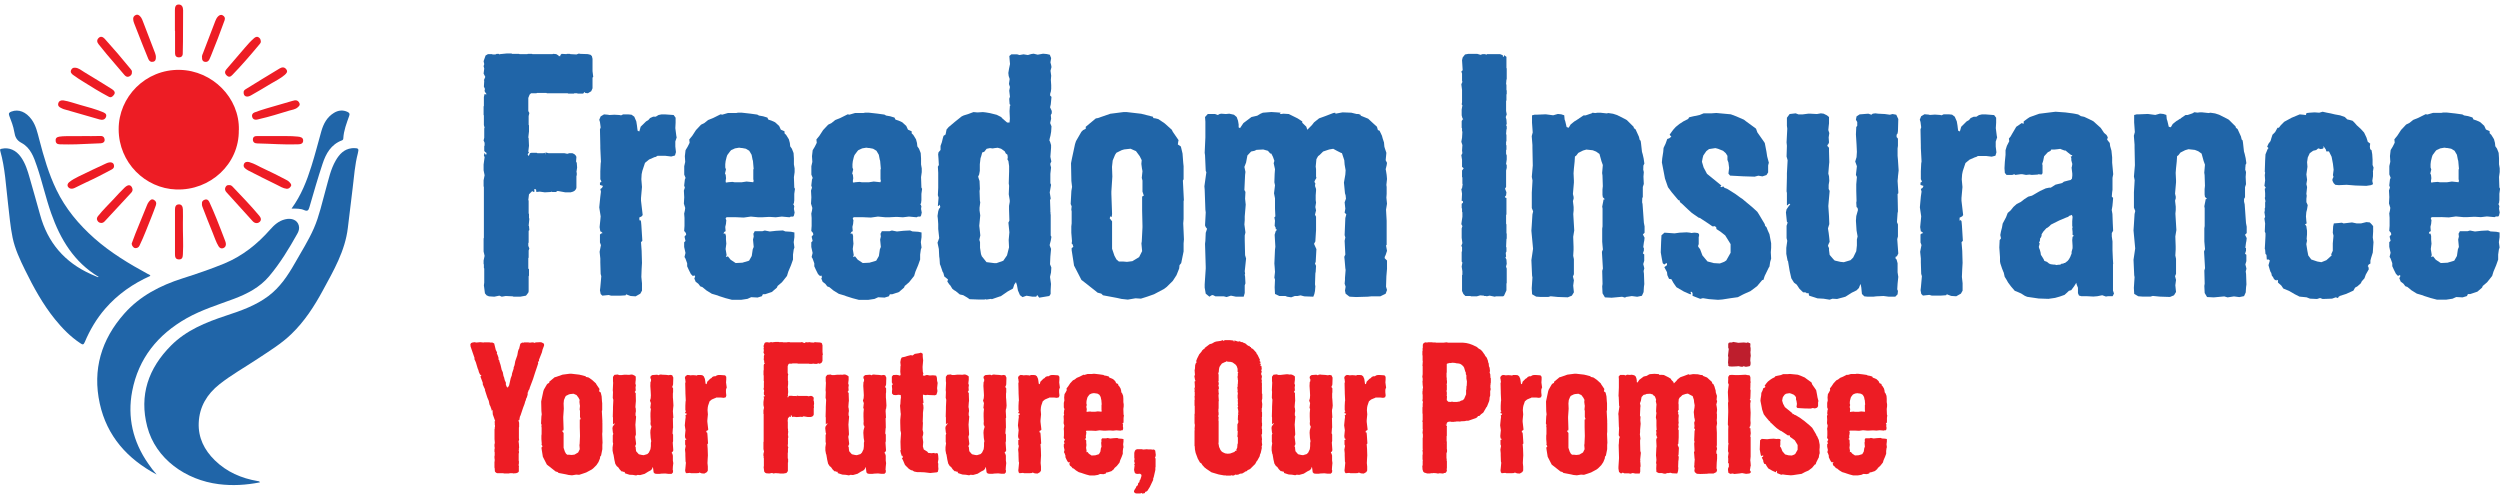 <svg width="281" height="56" viewBox="0 0 281 56" fill="none" xmlns="http://www.w3.org/2000/svg">
<g clip-path="url(#clip0_2667_30)">
<path d="M29.218 54.216C27.675 54.521 26.14 54.615 24.589 54.419C20.896 53.957 17.503 51.6 16.55 47.959C15.629 44.42 16.676 41.398 19.227 38.837C20.951 37.107 23.14 36.23 25.408 35.478C27.077 34.93 28.73 34.35 30.155 33.285C31.47 32.299 32.352 30.976 33.147 29.574C33.88 28.282 34.683 27.021 35.281 25.659C35.895 24.257 36.202 22.754 36.619 21.282C36.934 20.177 37.155 19.034 37.745 18.024C38.147 17.335 38.666 16.764 39.533 16.662C39.603 16.654 39.674 16.646 39.737 16.646C40.304 16.646 40.359 16.709 40.218 17.249C39.887 18.517 39.8 19.817 39.643 21.109C39.462 22.605 39.273 24.108 39.099 25.604C38.792 28.204 37.501 30.412 36.289 32.643C35.328 34.421 34.234 36.112 32.769 37.529C31.628 38.641 30.258 39.464 28.943 40.34C27.518 41.288 26.014 42.126 24.668 43.191C23.274 44.295 22.416 45.704 22.337 47.513C22.266 49.197 22.959 50.575 24.14 51.734C25.486 53.049 27.132 53.762 28.974 54.075C29.053 54.09 29.148 54.075 29.211 54.2L29.218 54.216Z" fill="#2065A8"/>
<path d="M11.078 31.116C8.322 29.456 6.787 26.904 5.756 23.983C5.141 22.245 4.748 20.428 4.149 18.682C3.803 17.664 3.433 16.607 2.425 16.067C1.858 15.769 1.693 15.378 1.606 14.829C1.504 14.195 1.268 13.6 1.039 13.005C0.937 12.731 1.039 12.629 1.276 12.543C2.079 12.23 2.929 12.566 3.567 13.451C4.047 14.125 4.212 14.916 4.417 15.691C4.921 17.625 5.472 19.543 6.346 21.344C7.37 23.466 8.858 25.236 10.614 26.794C12.424 28.392 14.487 29.637 16.605 30.788C16.707 30.842 16.849 30.866 16.904 31.007C14.944 31.884 13.227 33.074 11.818 34.703C10.842 35.83 10.102 37.091 9.527 38.453C9.385 38.79 9.275 38.743 9.039 38.587C7.921 37.85 7 36.903 6.165 35.87C4.803 34.178 3.772 32.299 2.819 30.357C2.244 29.182 1.685 28 1.417 26.716C1.15 25.439 1.055 24.14 0.898 22.848C0.662 20.882 0.575 18.893 0.032 16.975C-0.031 16.764 0.032 16.756 0.205 16.717C1.024 16.537 1.803 16.873 2.354 17.656C2.85 18.361 3.102 19.168 3.331 19.982C3.724 21.368 4.126 22.746 4.504 24.132C5.354 27.256 7.259 29.488 10.228 30.819C10.48 30.929 10.732 31.038 10.991 31.148C11.015 31.156 11.046 31.14 11.086 31.124L11.078 31.116Z" fill="#2065A8"/>
<path d="M17.582 53.323C14.315 51.577 12.016 49.017 11.213 45.36C10.378 41.546 11.386 38.164 13.968 35.251C15.732 33.262 17.999 32.095 20.495 31.297C22.086 30.788 23.668 30.255 25.211 29.621C27.25 28.775 28.92 27.444 30.368 25.8C30.825 25.283 31.329 24.829 32.03 24.657C32.801 24.461 33.431 24.743 33.589 25.361C33.675 25.698 33.573 26.003 33.415 26.277C32.478 27.953 31.486 29.59 30.242 31.062C29.195 32.299 27.802 33.019 26.314 33.583C24.511 34.256 22.668 34.82 20.983 35.768C17.732 37.608 15.566 40.278 14.858 43.966C14.299 46.895 14.937 49.635 16.653 52.102C16.803 52.321 16.96 52.532 17.117 52.744C17.267 52.94 17.433 53.127 17.59 53.315L17.582 53.323Z" fill="#2065A8"/>
<path d="M32.777 23.435C33.864 21.939 34.486 20.326 35.005 18.674C35.415 17.382 35.746 16.067 36.116 14.759C36.36 13.905 36.753 13.162 37.541 12.684C38.021 12.394 38.533 12.332 39.052 12.574C39.249 12.668 39.344 12.77 39.249 13.028C38.958 13.851 38.635 14.665 38.588 15.55C38.588 15.652 38.541 15.738 38.438 15.777C37.202 16.239 36.635 17.265 36.257 18.408C35.722 20.021 35.25 21.657 34.777 23.294C34.675 23.654 34.557 23.779 34.187 23.615C33.777 23.435 33.321 23.451 32.777 23.443V23.435Z" fill="#2065A8"/>
<path d="M26.841 14.626C26.896 18.439 23.628 21.43 19.802 21.297C16.314 21.18 13.354 18.275 13.338 14.555C13.314 10.891 16.361 7.774 20.212 7.853C23.857 7.931 26.943 10.977 26.849 14.618L26.841 14.626Z" fill="#ED1C24"/>
<path d="M22.699 22.926C22.668 22.652 22.794 22.519 23.022 22.441C23.282 22.354 23.439 22.511 23.526 22.699C23.809 23.31 24.077 23.936 24.329 24.562C24.668 25.392 24.982 26.23 25.305 27.068C25.337 27.154 25.368 27.248 25.384 27.35C25.423 27.601 25.329 27.796 25.101 27.89C24.88 27.977 24.691 27.883 24.565 27.679C24.274 27.201 24.116 26.669 23.904 26.16C23.518 25.244 23.172 24.312 22.809 23.388C22.746 23.231 22.683 23.082 22.699 22.926Z" fill="#ED1C24"/>
<path d="M29.321 4.634C29.344 4.814 29.187 4.955 29.069 5.096C28.124 6.232 27.155 7.351 26.124 8.416C25.935 8.612 25.746 8.73 25.486 8.487C25.242 8.26 25.242 8.033 25.439 7.798C26.14 6.976 26.848 6.169 27.541 5.347C27.856 4.979 28.179 4.619 28.541 4.306C28.683 4.18 28.864 4.063 29.069 4.196C29.218 4.29 29.305 4.423 29.313 4.642L29.321 4.634Z" fill="#ED1C24"/>
<path d="M14.802 27.374C14.936 27.013 15.077 26.622 15.227 26.238C15.652 25.189 16.077 24.14 16.51 23.09C16.565 22.95 16.628 22.808 16.723 22.691C16.872 22.511 17.03 22.299 17.313 22.472C17.55 22.613 17.613 22.824 17.518 23.083C17.345 23.552 17.18 24.022 16.991 24.476C16.565 25.526 16.172 26.59 15.676 27.616C15.581 27.812 15.432 27.875 15.251 27.89C15.062 27.906 14.959 27.757 14.865 27.616C14.825 27.561 14.825 27.483 14.802 27.381V27.374Z" fill="#ED1C24"/>
<path d="M32.218 21.219C31.809 21.172 31.47 20.945 31.116 20.773C30.029 20.256 28.967 19.7 27.896 19.16C27.801 19.113 27.715 19.042 27.62 18.98C27.4 18.839 27.321 18.619 27.431 18.408C27.541 18.189 27.786 18.157 28.014 18.22C28.62 18.392 29.14 18.737 29.707 18.987C30.486 19.34 31.25 19.739 32.014 20.131C32.21 20.232 32.415 20.326 32.557 20.499C32.659 20.624 32.809 20.757 32.691 20.937C32.588 21.102 32.439 21.242 32.21 21.219H32.218Z" fill="#ED1C24"/>
<path d="M19.668 26.081C19.668 25.252 19.668 24.414 19.668 23.584C19.668 23.286 19.723 22.996 20.077 22.973C20.447 22.949 20.542 23.247 20.558 23.537C20.581 24.046 20.558 24.562 20.558 25.071C20.542 26.238 20.628 27.405 20.558 28.564C20.542 28.869 20.518 29.174 20.101 29.159C19.692 29.143 19.668 28.846 19.668 28.54C19.668 27.718 19.668 26.904 19.668 26.081Z" fill="#ED1C24"/>
<path d="M8.456 7.61C8.858 7.641 9.149 7.915 9.48 8.111C10.504 8.737 11.543 9.356 12.551 9.998C13.007 10.288 12.992 10.531 12.629 10.844C12.44 11 12.299 10.914 12.141 10.828C11.204 10.327 10.299 9.779 9.401 9.207C9.008 8.957 8.598 8.714 8.228 8.432C8.063 8.307 7.874 8.142 7.992 7.876C8.079 7.68 8.236 7.579 8.464 7.61H8.456Z" fill="#ED1C24"/>
<path d="M25.738 20.812C25.927 20.773 26.053 20.89 26.156 20.992C27.179 22.065 28.203 23.13 29.148 24.257C29.337 24.484 29.415 24.75 29.171 24.954C28.935 25.15 28.628 25.103 28.415 24.876C27.423 23.795 26.439 22.707 25.455 21.61C25.305 21.446 25.234 21.258 25.345 21.039C25.431 20.874 25.549 20.78 25.738 20.812Z" fill="#ED1C24"/>
<path d="M14.826 8.111C14.85 8.354 14.708 8.503 14.535 8.589C14.322 8.698 14.133 8.604 13.983 8.424C13.314 7.641 12.645 6.866 11.984 6.083C11.677 5.723 11.401 5.347 11.094 4.987C10.897 4.752 10.858 4.501 11.07 4.282C11.307 4.031 11.566 4.141 11.763 4.352C12.763 5.457 13.732 6.592 14.676 7.751C14.763 7.86 14.857 7.962 14.826 8.103V8.111Z" fill="#ED1C24"/>
<path d="M19.66 3.468C19.66 2.692 19.66 1.917 19.66 1.142C19.66 0.829 19.707 0.508 20.085 0.508C20.471 0.508 20.573 0.821 20.581 1.15C20.581 2.324 20.581 3.507 20.566 4.681C20.566 5.128 20.542 5.566 20.542 6.013C20.542 6.302 20.377 6.451 20.109 6.451C19.841 6.451 19.676 6.294 19.676 6.005C19.676 5.159 19.676 4.313 19.676 3.468H19.66Z" fill="#ED1C24"/>
<path d="M22.699 6.451C22.683 6.247 22.778 6.075 22.849 5.895C23.297 4.721 23.746 3.554 24.195 2.379C24.266 2.199 24.345 2.027 24.478 1.878C24.636 1.714 24.809 1.604 25.029 1.722C25.25 1.839 25.337 2.035 25.242 2.285C24.99 2.959 24.746 3.632 24.494 4.298C24.242 4.955 23.974 5.605 23.715 6.263C23.66 6.404 23.597 6.545 23.534 6.678C23.423 6.905 23.234 7.007 22.99 6.944C22.746 6.874 22.691 6.678 22.715 6.459L22.699 6.451Z" fill="#ED1C24"/>
<path d="M7.11 11.282C7.771 11.384 8.393 11.627 9.031 11.799C9.858 12.026 10.692 12.253 11.495 12.574C11.747 12.676 12.031 12.786 11.921 13.13C11.802 13.467 11.503 13.514 11.196 13.428C9.85 13.044 8.511 12.653 7.165 12.269C7.071 12.245 6.992 12.191 6.897 12.152C6.653 12.05 6.472 11.893 6.551 11.611C6.622 11.345 6.842 11.259 7.11 11.282Z" fill="#ED1C24"/>
<path d="M17.519 6.428C17.527 6.694 17.464 6.874 17.243 6.937C16.968 7.007 16.779 6.882 16.676 6.639C16.448 6.091 16.227 5.543 16.007 4.987C15.692 4.188 15.385 3.389 15.07 2.599C15.007 2.442 14.968 2.285 14.968 2.113C14.968 1.909 15.078 1.776 15.251 1.69C15.448 1.588 15.598 1.69 15.732 1.815C15.952 2.027 16.023 2.317 16.133 2.583C16.574 3.703 16.991 4.83 17.424 5.95C17.487 6.122 17.527 6.294 17.527 6.42L17.519 6.428Z" fill="#ED1C24"/>
<path d="M12.818 18.658C12.834 18.838 12.716 18.964 12.543 19.058C11.606 19.559 10.661 20.052 9.693 20.491C9.291 20.671 8.905 20.882 8.504 21.07C8.401 21.117 8.307 21.172 8.197 21.195C7.976 21.242 7.764 21.188 7.646 21C7.52 20.796 7.614 20.608 7.795 20.459C8.11 20.209 8.472 20.021 8.826 19.841C9.858 19.332 10.905 18.846 11.944 18.361C12.432 18.134 12.818 18.251 12.818 18.658Z" fill="#ED1C24"/>
<path d="M11.353 25.056C11.188 25.048 11.038 24.97 10.944 24.79C10.834 24.586 10.905 24.422 11.038 24.265C11.574 23.591 12.196 22.996 12.778 22.37C13.18 21.931 13.582 21.493 14.007 21.086C14.408 20.702 14.723 20.741 14.873 21.164C14.944 21.375 14.873 21.54 14.723 21.689C13.763 22.722 12.802 23.764 11.841 24.797C11.723 24.93 11.597 25.071 11.353 25.064V25.056Z" fill="#ED1C24"/>
<path d="M27.384 10.397C27.36 10.21 27.502 10.092 27.635 10.014C28.895 9.239 30.155 8.456 31.43 7.696C31.674 7.547 31.966 7.5 32.178 7.79C32.391 8.072 32.178 8.26 31.997 8.424C31.525 8.831 30.958 9.098 30.423 9.419C29.69 9.865 28.95 10.303 28.202 10.726C27.738 10.992 27.376 10.836 27.384 10.397Z" fill="#ED1C24"/>
<path d="M33.179 11.274C33.431 11.259 33.572 11.4 33.659 11.603C33.754 11.823 33.596 11.94 33.47 12.057C33.203 12.308 32.84 12.332 32.51 12.433C31.392 12.77 30.289 13.122 29.148 13.381C29.038 13.404 28.935 13.444 28.825 13.451C28.589 13.475 28.408 13.381 28.345 13.146C28.274 12.911 28.384 12.723 28.604 12.637C29.045 12.473 29.494 12.324 29.943 12.191C30.911 11.901 31.888 11.627 32.856 11.345C32.966 11.314 33.069 11.29 33.179 11.267V11.274Z" fill="#ED1C24"/>
<path d="M30.934 15.291C31.785 15.315 32.635 15.26 33.477 15.354C33.769 15.385 34.076 15.448 34.076 15.8C34.076 16.168 33.769 16.215 33.477 16.223C31.958 16.278 30.446 16.153 28.927 16.121C28.651 16.121 28.423 16.004 28.423 15.691C28.423 15.362 28.651 15.284 28.935 15.291C29.604 15.291 30.273 15.291 30.942 15.291H30.934Z" fill="#ED1C24"/>
<path d="M9.189 15.291C9.889 15.291 10.582 15.315 11.283 15.284C11.621 15.268 11.747 15.479 11.763 15.714C11.779 15.949 11.582 16.098 11.314 16.106C10.393 16.145 9.48 16.192 8.559 16.223C7.976 16.239 7.386 16.239 6.803 16.223C6.575 16.223 6.315 16.2 6.26 15.886C6.212 15.581 6.338 15.417 6.645 15.362C7.189 15.276 7.732 15.315 8.275 15.299C8.582 15.299 8.889 15.299 9.196 15.299L9.189 15.291Z" fill="#ED1C24"/>
<path d="M60.561 40.489L60.908 39.612L60.987 39.283L61.152 38.853V38.688L61.112 38.61L60.884 38.485L60.719 38.461L60.231 38.485L60.026 38.547V38.524L59.947 38.485H59.743L59.703 38.508H59.459L59.42 38.485H58.908L58.829 38.524L58.688 38.501L58.483 38.641L58.341 39.229L58.302 39.252L58.223 39.495L58.144 39.941L57.916 40.591L57.837 41.038L57.735 41.304V41.429L57.554 41.977L57.53 42.181L57.404 42.51L57.223 43.324L57.081 43.551H57.042L56.963 43.488L56.861 43.246V43.003L56.735 42.737L56.656 42.408L56.593 42.267L56.514 41.836L56.389 41.57L56.263 41.022L56.137 40.638L56.113 40.497L56.034 40.419V40.215L55.908 39.847L55.845 39.769L55.869 39.605L55.727 39.338L55.546 38.602L55.341 38.501H55.074L55.034 38.477H54.397L54.357 38.501L53.987 38.461L53.538 38.501L53.334 38.461L53.09 38.501L52.948 38.563L52.869 38.704L52.893 38.947L53.137 39.659L53.342 40.247L53.318 40.348L53.483 40.716L53.688 41.406L53.767 41.586L53.83 41.828L53.956 42.095L54.097 42.196C54.097 42.196 54.097 42.22 54.105 42.228L53.995 42.314L54.263 43.026V43.206L54.467 43.676L54.53 43.739L54.491 43.802L54.775 44.679L54.94 45.062L55.019 45.469L55.121 45.673L55.263 46.08V46.158L55.302 46.182L55.381 46.08L55.404 46.104L55.365 46.206L55.389 46.574L55.656 47.325L55.593 47.364L55.617 47.607L55.593 47.685L55.633 47.748V47.991L55.609 48.03V48.194L55.585 48.233V49.377L55.601 49.557C55.601 49.635 55.617 49.713 55.617 49.792L55.578 49.956V50.199L55.601 50.238V50.465L55.578 50.504V50.786L55.601 50.825V51.209L55.578 51.248V51.53L55.601 51.569V51.851L55.578 51.89V52.564L55.601 52.603L55.625 52.971L55.664 53.049L55.79 53.151L55.892 53.19H56.585L56.625 53.214H57.239L57.278 53.19H57.625L57.664 53.214L58.01 53.19L58.215 53.112L58.294 53.033L58.318 52.955V52.47L58.341 52.431L58.302 52.352V52.149L58.325 52.109V51.828L58.302 51.788V50.998L58.341 50.818L58.302 50.59L58.325 50.551V50.371L58.349 50.332L58.325 49.886L58.286 49.604L58.349 49.424L58.325 49.259V48.038L58.349 47.999V47.529L58.31 47.364L58.247 47.286L58.373 47.208L58.436 46.84L58.514 46.675L58.798 45.822L58.963 45.391L59.026 45.148L59.105 44.968L59.129 44.827L59.207 44.686L59.309 44.358V44.154L59.286 44.13L59.349 44.107L59.388 43.927L59.514 43.723L59.538 43.598L59.908 42.619L60.136 41.907L60.317 41.374L60.498 40.826L60.459 40.662L60.601 40.599L60.577 40.474L60.561 40.489ZM59.373 38.634L59.396 38.657L59.357 38.681L59.38 38.641L59.373 38.634Z" fill="#ED1C24"/>
<path d="M67.687 47.474L67.71 47.372L67.647 46.19L67.687 46.111V45.321L67.663 45.117L67.624 44.545L67.522 44.115L67.341 43.989L67.364 43.825L67.388 43.723L67.041 43.214L66.978 43.089L66.545 42.697L66.159 42.431L65.994 42.392L65.852 42.369L65.829 42.29L65.112 42.11L64.231 42.008H64.026L63.231 42.11L62.475 42.376L62.349 42.4L61.735 42.909V43.034L61.569 43.112L61.467 43.214L61.136 43.786L61.073 43.966L60.892 44.819L60.829 45.125L60.853 46.206L60.892 46.574L60.853 46.816L60.813 47.607L60.877 47.748L60.853 47.952L60.877 48.053V48.789L60.853 48.97V49.353L60.892 49.862L60.869 50.003L60.932 50.066L60.971 50.207L60.869 50.285V50.41L60.995 51.201L61.018 51.342L61.467 52.219L61.546 52.282L62.325 52.892L62.451 52.994L62.679 53.057L62.782 53.159L63.64 53.323L63.908 53.386L64.293 53.425L64.766 53.347L65.097 53.37L65.482 53.245L65.892 53.104L66.506 52.775L66.671 52.65L67.041 52.282L67.27 51.937L67.435 51.53L67.459 51.327L67.561 51.201L67.703 50.489V50.003L67.726 49.76L67.687 48.782L67.71 48.515V47.458L67.687 47.474ZM64.467 51.193L64.49 51.178L64.459 51.193H64.467ZM65.167 45.493L65.191 45.618L65.152 46.025L65.191 46.19V46.863L65.27 47.106L65.167 47.169V48.022L65.191 48.938V49.04L65.152 49.894L65.128 50.019L65.167 50.489L64.986 50.857L64.577 51.099L64.246 51.139L64.002 51.115H63.758L63.616 50.99L63.49 50.763L63.349 50.332V48.664L63.207 48.484L63.246 48.359L63.325 48.398L63.349 48.218L63.309 46.996V46.855L63.372 45.939L63.349 45.352L63.388 44.968L63.53 44.624L63.608 44.498L63.939 44.334L64.081 44.295L64.467 44.256L64.695 44.358L64.797 44.397L65.026 44.702L65.152 44.945L65.128 45.172L65.167 45.501V45.493Z" fill="#ED1C24"/>
<path d="M75.655 45.947L75.695 45.579L75.655 44.929L75.632 44.678V44.232L75.655 44.068V43.645L75.632 43.606L75.576 43.543V43.402L75.632 43.316L75.655 43.175L75.679 42.439L75.553 42.173L75.325 42.134L75.167 42.173L74.86 42.134L74.451 42.118L74.285 42.094L74.12 42.118L74.041 42.173L73.852 42.118L73.317 42.157L73.136 42.275L73.096 42.478L73.175 42.627V42.846L73.112 42.932L73.096 43.379L73.136 43.989L73.159 44.436L73.136 44.765L73.057 45.031L73.159 45.313L73.096 45.845L73.159 45.963L73.112 46.417V46.824L73.136 47.435L73.112 47.537L73.136 47.803L73.199 47.858L73.215 47.983L73.112 48.351L73.096 48.633L73.136 49.228L73.199 49.588L73.159 49.776V50.144L73.112 50.489L72.931 50.872L72.766 51.037L72.356 51.162L72.152 51.139L71.805 51.06L71.726 50.974L71.498 50.716L71.459 50.426V50.301L71.396 50.16L71.435 50.042L71.498 49.917L71.475 49.69L71.435 49.369L71.396 49.103L71.475 48.836L71.459 48.367L71.419 47.74L71.498 46.824L71.435 46.699V46.456L71.475 46.213L71.459 45.924L71.419 45.759L71.459 45.234L71.475 45.07L71.459 44.397V44.193L71.396 44.115H71.372L71.356 44.029L71.419 43.966L71.459 43.864L71.435 43.559L71.475 43.3L71.419 43.112L71.435 42.885L71.459 42.705V42.322L71.333 42.22L71.128 42.118L70.963 42.094L70.719 42.134L70.333 42.118H70.183L69.861 42.157H69.593L69.427 42.094L69.057 42.134L68.9 42.361V42.846L68.916 43.034L68.876 43.864L68.9 44.068L68.876 44.725L68.939 44.945L68.9 45.743V46.01L68.876 46.84L68.9 46.941V47.693L68.955 47.678L69.002 47.615L69.042 47.591L69.105 47.638L69.002 47.756L68.876 47.944L68.837 48.124L68.876 48.515L68.9 48.696L68.939 48.735L68.916 48.821L68.876 48.938V49.69L68.916 49.854L68.853 50.285V50.653L68.939 51.076H68.955L69.057 51.687L69.16 52.141L69.325 52.399L69.49 52.525L69.656 52.767L69.876 52.994H70.002L70.065 53.018L70.105 53.057L70.207 53.033L70.246 53.198L70.758 53.362L71.128 53.378L71.498 53.441L71.663 53.378L71.947 53.401L72.459 53.261L72.852 53.018L73.136 52.869L73.278 52.728L73.341 52.564L73.38 52.485L73.419 52.705L73.443 52.892L73.466 53.096L73.608 53.237L73.813 53.261H74.159L74.325 53.237L74.773 53.221L75.104 53.261H75.49L75.632 53.12L75.655 52.908L75.616 52.806L75.632 52.462L75.679 52.055L75.632 51.773V51.225L75.576 50.998L75.513 50.935V50.833L75.592 50.794L75.679 50.63L75.616 49.753L75.655 49.588V48.86L75.592 48.719L75.632 48.163L75.655 48.061L75.632 47.004L75.679 46.965V46.863L75.632 46.213L75.655 45.986V45.947Z" fill="#ED1C24"/>
<path d="M81.694 43.559L81.67 43.457L81.607 42.987L81.631 42.658V42.353L81.505 42.188L80.969 42.149H80.765L80.584 42.188L80.418 42.29H80.253L80.072 42.369L79.969 42.494L79.828 42.572L79.497 42.901L79.418 43.183L79.316 43.144L79.292 43.003L79.269 42.823L79.229 42.58L79.103 42.298L78.938 42.173L78.733 42.149H78.426L78.3 42.212L78.198 42.188L77.891 42.165L77.584 42.188L77.505 42.165L77.261 42.142L77.056 42.267L76.978 42.47L77.017 42.611L77.056 42.94L77.017 43.066L77.041 44.06V44.201L77.08 45.015L77.056 45.141L77.033 45.61V46.096L77.096 46.221V46.26L77.017 46.299V46.44L77.198 46.503L77.135 46.628L77.033 46.691L77.072 46.855L77.033 47.161L76.97 47.811L77.049 48.359L77.025 48.586L76.986 49.017L77.025 49.283L77.088 49.306L77.167 49.385L77.088 49.408L77.009 49.471V49.956L77.072 50.121L76.993 50.528L77.033 50.935V51.178L77.056 51.867L77.096 52.008L77.033 52.681L77.009 52.861L77.049 53.088L77.151 53.19L77.537 53.151L77.678 53.19H78.253L78.56 53.167L78.6 53.104L78.702 53.143L78.867 53.206L79.174 53.229L79.458 53.065L79.56 52.885V52.438L79.521 52.047L79.544 51.561L79.568 51.193L79.544 50.457L79.505 49.925L79.584 49.847L79.521 48.891L79.497 48.664L79.458 48.586L79.395 48.617C79.395 48.562 79.395 48.5 79.395 48.437L79.544 48.367L79.607 48.288L79.505 47.411V47.247L79.568 46.574L79.529 46.104L79.552 45.798L79.591 45.595L79.757 45.109L80.001 44.906L80.332 44.765L80.41 44.741L80.513 44.679H81.001L81.347 44.718L81.576 44.655L81.639 44.452L81.599 44.107V43.802L81.678 43.559H81.694Z" fill="#ED1C24"/>
<path d="M92.433 38.775L92.394 38.61L92.315 38.532L92.15 38.493L91.661 38.469L91.622 38.446L91.457 38.508L91.087 38.485L91.047 38.461H90.882L90.843 38.485L90.559 38.461L90.48 38.54C90.48 38.54 90.402 38.547 90.37 38.555L90.236 38.477L90.055 38.453L90.016 38.477H88.788L88.764 38.453H88.52L88.481 38.477H88.008L87.969 38.453H87.559L87.52 38.43H87.213L86.827 38.469L86.804 38.493L86.741 38.453H86.615L86.536 38.493H86.371L86.331 38.469H86.087L85.945 38.547L85.819 38.892L85.859 39.072L85.819 39.197L85.859 39.338L85.819 39.644L85.922 39.847L85.843 40.051L85.867 40.074L85.843 40.442L85.906 40.583L85.882 40.685L85.906 40.763L85.953 40.826C85.953 40.826 85.953 40.881 85.945 40.912L85.882 40.889L85.843 41.069V41.617L85.819 41.64V42.173L85.843 42.196V42.784L85.882 42.948L85.859 42.987V43.559L85.819 43.723L85.882 43.864V44.029L85.859 44.068V44.35L85.898 44.412L85.969 44.459C85.969 44.498 85.969 44.545 85.969 44.584L85.938 44.569L85.874 44.467L85.835 44.632L85.874 44.733L85.811 45.18V45.524L85.874 45.83L85.811 46.135V46.503L85.835 46.542V49.643L85.811 49.682V50.473L85.874 50.739L85.811 51.021V51.225L85.835 51.264V51.467L85.859 51.507V52.36L85.835 52.525L85.898 53.01L86.001 53.135L86.142 53.198L86.473 53.221L86.78 53.159L86.922 53.221L87.166 53.182L87.599 53.206L87.638 53.229H88.048L88.394 53.167L88.536 52.986L88.559 52.908V51.992L88.583 51.953V51.569L88.544 51.53V50.896L88.567 50.857V50.426L88.607 50.301L88.544 50.136V49.972L88.567 49.933V49.22L88.607 49.181L88.583 48.938L88.559 48.915L88.599 48.484L88.575 48.445V48.202L88.552 48.163V47.388L88.528 47.349L88.567 47.004L88.772 46.8V46.824L88.851 46.863L88.914 46.824L88.874 46.722L88.937 46.683L89 46.722L89.024 46.863L89.229 46.84L89.536 46.879L89.906 46.855L89.945 46.832L89.984 46.855H90.213L90.315 46.793L90.787 46.871H91.118L91.26 46.832L91.362 46.769L91.441 46.667L91.465 46.589V45.877L91.488 45.837V45.673L91.465 45.65L91.504 45.368L91.48 45.086L91.441 45.007L91.465 44.725L91.425 44.647L91.347 44.569L91.221 44.506H91.039L90.913 44.545L90.732 44.506H89.772L89.606 44.467L89.567 44.506L89.591 44.545V44.561C89.591 44.561 89.575 44.561 89.567 44.561L89.551 44.491L89.473 44.514H89.103L89.063 44.491H88.733L88.654 44.514L88.591 44.655L88.552 44.678L88.512 44.577L88.591 44.475L88.552 44.412L88.591 44.068L88.567 43.598L88.544 43.559L88.583 43.191V42.823L88.559 42.784V42.251L88.599 42.071L88.536 41.946V41.155L88.614 40.951L88.693 40.873H89.024L89.063 40.849H89.638L89.662 40.873H90.929L90.969 40.897H91.299L91.339 40.873H91.504L91.543 40.897H91.874L91.953 40.795L91.992 40.857L92.157 40.881L92.362 40.755L92.425 40.615L92.449 40.575V39.925L92.488 39.886L92.449 39.542V38.79L92.433 38.775Z" fill="#ED1C24"/>
<path d="M99.598 45.947L99.637 45.579L99.598 44.929L99.574 44.686V44.24L99.598 44.076V43.645L99.574 43.606L99.511 43.543V43.402L99.574 43.324L99.598 43.183L99.621 42.447L99.496 42.181L99.267 42.142L99.102 42.181L98.795 42.142L98.385 42.118L98.22 42.095L98.055 42.118L97.976 42.181L97.795 42.118L97.259 42.157L97.078 42.282L97.039 42.486L97.118 42.627V42.854L97.055 42.932L97.031 43.379L97.07 43.989L97.094 44.436L97.07 44.765L96.992 45.031L97.094 45.313L97.031 45.845L97.094 45.971L97.055 46.417V46.824L97.078 47.435L97.055 47.537L97.078 47.803L97.141 47.865L97.165 47.991L97.063 48.359L97.039 48.641L97.078 49.228L97.141 49.596L97.102 49.776V50.144L97.063 50.489L96.882 50.872L96.716 51.037L96.307 51.162L96.102 51.139L95.756 51.06L95.677 50.982L95.449 50.716L95.409 50.434V50.309L95.346 50.168L95.386 50.042L95.449 49.917L95.425 49.69L95.386 49.361L95.346 49.095L95.425 48.829L95.401 48.359L95.362 47.724L95.441 46.808L95.378 46.683V46.44L95.417 46.198L95.393 45.916L95.354 45.751L95.393 45.219L95.417 45.054L95.393 44.381V44.177L95.33 44.099H95.307L95.283 44.021L95.346 43.958L95.386 43.856L95.362 43.551L95.401 43.285L95.338 43.105L95.362 42.878L95.386 42.697V42.314L95.26 42.212L95.055 42.11L94.889 42.087L94.661 42.126C94.567 42.11 94.48 42.11 94.386 42.118H94.252H94.11L93.779 42.157H93.512L93.346 42.095L92.976 42.134L92.811 42.361V42.846L92.835 43.026L92.795 43.864L92.819 44.068L92.795 44.718L92.858 44.945L92.819 45.736V46.002L92.795 46.84L92.819 46.941V47.693L92.882 47.67L92.921 47.607L92.961 47.584L93.024 47.623L92.921 47.748L92.795 47.928L92.756 48.108L92.795 48.492L92.819 48.672L92.858 48.711L92.835 48.789L92.795 48.915V49.666L92.835 49.831L92.772 50.262V50.63L92.85 51.06H92.874L92.976 51.671L93.079 52.117L93.244 52.384L93.409 52.509L93.575 52.752L93.803 52.979H93.929L93.992 53.002L94.031 53.041L94.134 53.018L94.173 53.182L94.685 53.347L95.055 53.37L95.425 53.433L95.59 53.37L95.874 53.394L96.385 53.253L96.771 53.01L97.055 52.869L97.196 52.728L97.259 52.564L97.299 52.485L97.338 52.712L97.362 52.892L97.385 53.096L97.527 53.237L97.732 53.261H98.078L98.244 53.237L98.692 53.214L99.023 53.253H99.409L99.551 53.112L99.574 52.908L99.535 52.806L99.558 52.462L99.598 52.055L99.558 51.773V51.225L99.496 50.998L99.433 50.935V50.833L99.511 50.794L99.59 50.63L99.527 49.753L99.566 49.588V48.852L99.503 48.711L99.543 48.163L99.566 48.061L99.543 47.004L99.582 46.965V46.863L99.543 46.213L99.566 45.986V45.947H99.598Z" fill="#ED1C24"/>
<path d="M105.479 52.196L105.416 51.968L105.44 51.828L105.479 51.6L105.455 51.233L105.416 50.99L105.314 50.927L105.07 50.966L105.007 50.904L104.699 50.943L104.329 50.904L104.227 50.763L103.959 50.598L103.833 50.52L103.731 50.175L103.77 49.69L103.692 49.103L103.755 48.876L103.778 48.633L103.7 48.304L103.739 47.529L103.715 47.388L103.739 46.738V46.409L103.802 45.861L103.778 45.516L103.739 45.438L103.7 45.375L103.802 45.274L103.739 44.639V44.358L104.085 44.42L104.188 44.381L104.471 44.404L105.085 44.428L105.251 44.365L105.329 44.138L105.369 43.958L105.329 43.629L105.392 43.042L105.329 42.799L105.306 42.455L105.227 42.228L105.101 42.204L104.857 42.181L104.511 42.204L104.18 42.142L103.849 42.243L103.723 42.165L103.786 42.001L103.723 41.773L103.7 41.327V41.202L103.739 40.771L103.763 40.489L103.739 40.325L103.715 40.043V39.761L103.511 39.636L103.306 39.698L102.818 39.777L102.574 39.957L102.369 39.918L101.96 40.02L101.731 40.098L101.361 40.176L101.259 40.356L101.196 40.701L101.235 41.084L101.212 41.163L101.188 41.773L101.227 42.118L101.164 42.22L100.936 42.157L100.755 42.134L100.385 42.157L100.243 42.337V42.987L100.346 43.191L100.243 43.332L100.283 43.762L100.259 43.943V44.224L100.424 44.389L100.708 44.412L100.975 44.373L101.243 44.397L101.267 44.663L101.227 44.945L101.204 45.391L101.164 45.595L101.227 46.386L101.251 46.526L101.188 47.215V47.497L101.212 48.414L101.251 48.539L101.275 48.703L101.212 49.643L101.235 50.434L101.259 50.512L101.196 50.653L101.259 50.919L101.361 51.248L101.424 51.225H101.44C101.456 51.279 101.471 51.342 101.487 51.405L101.377 51.514L101.479 51.694L101.723 52.266L102.156 52.697L102.424 52.861H102.526L102.755 53.002L103.085 53.065H103.369L103.904 53.088L104.558 53.167L105.314 53.088L105.416 53.026L105.479 52.72L105.455 52.454V52.172L105.479 52.196ZM103.613 48.022V48.045C103.613 48.045 103.613 48.03 103.613 48.022ZM104.597 51.162C104.597 51.162 104.566 51.162 104.55 51.162V51.139L104.605 51.162H104.597Z" fill="#ED1C24"/>
<path d="M113.101 45.947L113.14 45.579L113.101 44.929L113.077 44.686V44.24L113.101 44.076V43.645L113.077 43.606L113.014 43.543V43.402L113.077 43.324L113.101 43.183L113.124 42.447L112.998 42.181L112.77 42.142L112.605 42.181L112.298 42.142L111.888 42.118L111.723 42.095L111.558 42.118L111.479 42.181L111.298 42.118L110.762 42.157L110.581 42.282L110.542 42.486L110.621 42.627V42.854L110.558 42.932L110.534 43.379L110.573 43.989L110.597 44.436L110.573 44.765L110.495 45.031L110.597 45.313L110.534 45.845L110.597 45.971L110.558 46.417V46.824L110.581 47.435L110.558 47.537L110.581 47.803L110.644 47.865L110.668 47.991L110.566 48.359L110.542 48.641L110.581 49.228L110.644 49.596L110.605 49.776V50.144L110.566 50.489L110.384 50.872L110.219 51.037L109.81 51.162L109.605 51.139L109.259 51.06L109.18 50.982L108.951 50.716L108.912 50.434V50.309L108.849 50.168L108.888 50.042L108.951 49.917L108.928 49.69L108.888 49.361L108.849 49.095L108.928 48.829L108.904 48.359L108.865 47.724L108.944 46.808L108.881 46.683V46.44L108.92 46.198L108.896 45.916L108.857 45.751L108.896 45.219L108.92 45.054L108.896 44.381V44.177L108.833 44.099H108.81L108.786 44.021L108.849 43.958L108.888 43.856L108.865 43.551L108.904 43.285L108.841 43.105L108.865 42.878L108.888 42.697V42.314L108.763 42.212L108.558 42.11L108.392 42.087L108.156 42.126C108.062 42.11 107.975 42.11 107.881 42.11H107.755H107.613L107.282 42.149H107.015L106.849 42.087L106.479 42.126L106.314 42.353V42.838L106.338 43.019L106.298 43.856L106.322 44.06L106.298 44.71L106.361 44.937L106.322 45.728V45.994L106.298 46.832L106.322 46.934V47.685L106.385 47.662L106.424 47.599L106.463 47.576L106.526 47.615L106.424 47.74L106.298 47.92L106.259 48.1L106.298 48.484L106.322 48.664L106.361 48.703L106.338 48.782L106.298 48.907V49.659L106.338 49.823L106.275 50.254V50.622L106.353 51.052H106.377L106.479 51.663L106.582 52.109L106.747 52.376L106.912 52.501L107.078 52.744L107.306 52.971H107.432L107.495 52.994L107.534 53.033L107.637 53.01L107.676 53.174L108.188 53.339L108.558 53.362L108.928 53.425L109.093 53.362L109.377 53.386L109.888 53.245L110.274 53.002L110.558 52.861L110.699 52.72L110.762 52.556L110.802 52.477L110.841 52.705L110.865 52.885L110.888 53.088L111.03 53.229L111.235 53.253H111.581L111.747 53.229L112.195 53.206L112.526 53.245H112.912L113.053 53.104L113.077 52.9L113.038 52.799L113.061 52.454L113.101 52.047L113.061 51.765V51.217L112.998 50.99L112.935 50.927V50.825L113.014 50.786L113.093 50.622L113.03 49.745L113.069 49.58V48.844L113.006 48.703L113.046 48.155L113.069 48.053L113.046 46.996L113.085 46.957V46.855L113.046 46.206L113.069 45.978V45.939L113.101 45.947Z" fill="#ED1C24"/>
<path d="M119.14 43.559L119.116 43.457L119.053 42.987L119.077 42.658V42.353L118.951 42.188L118.416 42.149H118.211L118.03 42.188L117.865 42.29H117.699L117.518 42.369L117.416 42.494L117.274 42.572L116.943 42.901L116.865 43.183L116.762 43.144L116.739 43.003L116.715 42.823L116.676 42.58L116.55 42.298L116.384 42.173L116.18 42.149H115.873L115.747 42.212L115.644 42.188L115.337 42.165L115.03 42.188L114.951 42.165L114.707 42.142L114.503 42.267L114.424 42.47L114.463 42.611L114.503 42.94L114.463 43.066L114.487 44.06V44.201L114.526 45.015L114.503 45.141L114.479 45.61V46.096L114.542 46.221V46.26L114.463 46.299V46.44L114.644 46.503L114.581 46.628L114.479 46.691L114.518 46.855L114.479 47.161L114.416 47.811L114.495 48.359L114.471 48.586L114.432 49.017L114.471 49.283L114.534 49.306L114.613 49.385L114.534 49.408L114.455 49.471V49.956L114.518 50.121L114.44 50.528L114.479 50.935V51.178L114.503 51.867L114.542 52.008L114.479 52.681L114.455 52.861L114.495 53.088L114.597 53.19L114.983 53.151L115.125 53.19H115.699L116.006 53.167L116.046 53.104L116.148 53.143L116.313 53.206L116.621 53.229L116.904 53.065L117.006 52.885V52.438L116.967 52.047L116.991 51.561L117.014 51.193L116.991 50.457L116.951 49.925L117.03 49.847L116.967 48.891L116.943 48.664L116.904 48.586L116.841 48.617C116.841 48.562 116.841 48.5 116.841 48.437L116.991 48.367L117.054 48.288L116.951 47.411V47.247L117.014 46.574L116.975 46.104L116.998 45.798L117.038 45.595L117.203 45.109L117.447 44.906L117.778 44.765L117.857 44.741L117.959 44.679H118.447L118.794 44.718L119.022 44.655L119.085 44.452L119.046 44.107V43.802L119.124 43.559H119.14ZM118.054 44.6C118.054 44.6 118.077 44.6 118.093 44.592L118.054 44.6Z" fill="#ED1C24"/>
<path d="M126.265 47.552L126.288 47.372V46.989L126.328 46.683L126.288 46.605L126.265 45.971L126.304 45.665V45.438L126.265 45.195V44.827L126.241 44.498L126.139 44.232L126.036 44.091L126.013 43.888L125.95 43.661L125.785 43.394L125.682 43.293V43.167L125.454 43.066L125.351 42.838L125.107 42.611L124.879 42.51L124.698 42.447L124.635 42.322L124.367 42.243L124.123 42.204L124.021 42.142L123.588 42.079L123.052 42.016H122.848L122.745 42.04H122.234L121.887 42.142L121.785 42.118L121.336 42.345L121.029 42.47L120.801 42.651L120.596 42.752L120.289 43.081L120.061 43.426L119.88 43.653L119.903 43.856L119.777 44.099L119.651 44.303L119.612 44.671L119.635 45.015L119.572 45.282V45.79L119.651 45.994L119.612 46.096L119.572 46.464L119.612 46.589L119.549 46.769L119.572 47.176L119.549 47.568L119.628 47.834L119.604 47.999L119.565 48.179L119.588 48.445V48.93L119.565 49.236L119.667 49.361L119.691 49.463L119.588 49.588L119.651 49.854L119.572 49.933V50.215L119.651 50.583L119.588 50.825L119.651 50.927L119.754 51.209V51.389L119.856 51.616L119.982 51.859L120.108 51.984L120.187 51.945H120.218L120.25 52.008L120.187 52.133L120.265 52.337L120.431 52.462L120.557 52.626L120.683 52.665L120.927 52.869L121.257 53.073L121.604 53.174L121.706 53.214L122.092 53.339L122.478 53.441H123.029L123.415 53.378L123.643 53.276L124.029 53.3L124.296 53.221L124.359 53.096H124.501L124.934 52.955L125.218 52.712L125.257 52.611L125.525 52.383L125.832 52L125.91 51.734L126.076 51.35L126.202 51.005V50.7L126.241 50.395L126.281 50.269L126.241 49.941L126.281 49.635V49.353L126.076 49.314L125.729 49.291L125.588 49.228L125.178 49.251L124.792 49.291L124.485 49.228L124.344 49.267H123.871L123.808 49.392L123.785 49.416L123.808 49.596L123.769 49.776L123.808 50.222L123.745 50.363L123.682 50.77L123.517 51.052L123.108 51.178L122.698 51.201L122.391 50.998L122.226 50.794L122.1 50.833L122.139 50.708L122.076 50.34L122.116 50.011L122.092 49.768V49.541L122.053 49.4H121.927L121.966 49.338L121.99 49.298L122.068 49.259L122.045 48.993L122.084 48.813L122.108 48.586L122.084 48.547L122.06 48.468L122.123 48.406H122.675L123.163 48.429L123.596 48.367L124.045 48.406H124.273L124.682 48.382H124.761L125.107 48.406L125.477 48.367L125.95 48.406L126.029 48.367H126.17L126.21 48.304L126.249 48.124L126.21 47.897L126.233 47.732L126.21 47.693V47.654L126.17 47.631V47.607L126.21 47.544L126.265 47.552ZM125.918 45.07L125.903 45L125.918 45.031V45.07ZM123.793 44.984L123.832 45.469L123.808 45.508V46.096L123.832 46.174L123.808 46.276L123.399 46.237L123.115 46.276H122.667L122.541 46.252L122.273 46.276L122.171 46.299L122.131 46.276V46.174L122.155 46.033L122.131 45.83L122.092 45.751L122.155 45.508L122.116 45.383V45.18L122.139 45L122.202 44.757L122.242 44.632L122.423 44.389L122.486 44.326L122.714 44.224L122.958 44.185L123.1 44.209H123.139L123.367 44.248L123.572 44.373L123.714 44.616L123.777 44.921L123.8 44.984H123.793ZM123.863 46.48H123.848V46.456L123.863 46.472V46.48Z" fill="#ED1C24"/>
<path d="M129.729 50.528H129.564L129.525 50.551L129.399 50.512H128.989L128.95 50.489L128.501 50.528L128.336 50.489H127.8L127.635 50.567L127.556 50.692L127.493 50.896V51.444L127.533 51.624L127.493 51.687V51.929L127.572 52.07L127.47 52.172L127.533 52.274L127.47 52.822L127.533 53.104L127.612 53.206L127.69 53.245L127.856 53.268L128.139 53.245L128.281 53.347L128.304 53.488L128.178 53.895L128.1 53.997L128.06 54.2L127.934 54.302L127.895 54.529L127.73 54.67L127.651 54.874L127.588 54.936L127.462 55.179V55.304L127.588 55.429L127.753 55.469H128.163L128.304 55.406L128.407 55.484L128.69 55.422L128.714 55.383L128.69 55.32L128.714 55.281H128.793L128.958 55.179L129.241 54.733L129.627 53.918L129.603 53.84L129.682 53.613L129.863 52.822V52.54L129.887 52.501V51.561L129.863 51.522V51.459L129.816 51.475C129.816 51.475 129.816 51.459 129.816 51.452L129.887 51.295L129.911 51.131L129.848 50.645L129.706 50.52L129.729 50.528Z" fill="#ED1C24"/>
<path d="M141.815 43.418L141.839 43.379V43.05L141.8 42.94V42.917L141.839 42.846L141.815 42.666L141.784 42.635V42.533L141.815 42.549L141.839 42.267L141.752 42.055V41.993L141.823 41.773L141.76 41.609L141.823 41.484L141.784 41.139L141.65 41.084V41.069L141.697 41.014L141.721 40.951L141.681 40.849L141.603 40.889L141.587 40.842L141.666 40.787L141.689 40.685L141.563 40.56L141.626 40.458L141.343 39.871L141.264 39.792L141.201 39.628L140.831 39.221L140.752 39.182H140.729L140.626 39.103L140.595 39.002H140.516L140.461 38.97V38.915L140.43 38.876H140.312L140.091 38.712V38.688L140.02 38.626H139.989L139.949 38.61V38.571H139.855L139.627 38.446H139.501L139.359 38.367H139.233L139.193 38.407L138.76 38.266L138.737 38.289V38.414L138.674 38.375L138.634 38.273L138.264 38.234H137.65L137.524 38.336L137.485 38.258L137.422 38.234L137.217 38.312L136.682 38.391L136.501 38.453L136.217 38.618L135.973 38.681L135.383 39.127L135.406 39.205L135.304 39.229L135.123 39.393L135.044 39.534L134.8 39.816L134.556 40.301L134.454 40.568L134.493 40.748L134.414 40.81L134.336 41.037L134.312 41.445L134.273 41.609L134.312 42.142L134.273 42.204L134.249 42.306L134.328 42.737L134.399 42.831V42.862L134.312 42.799L134.273 42.94L134.312 43.512L134.249 43.653L134.288 43.856L134.249 43.982L134.288 44.044V44.491L134.265 44.53L134.288 44.921L134.265 44.945V45.595L134.288 45.634V46.487L134.265 46.526V47.568L134.304 47.772L134.265 48.241L134.288 48.265L134.265 48.429V50.121L134.288 50.16L134.312 50.528L134.391 50.911L134.635 51.561L134.879 51.992L135.021 52.07L135.147 52.274L135.43 52.579L135.509 52.618L135.532 52.658L136.17 53.088L136.989 53.331L137.564 53.433H137.768L137.808 53.456H138.32L138.398 53.417L138.579 53.456L138.705 53.433L138.871 53.331L138.934 53.37L139.178 53.347L139.382 53.245L139.627 53.221L139.91 53.057L139.934 53.018L140.178 52.94L140.201 52.861L140.508 52.72L141.083 52.149L141.264 51.82L141.304 51.796L141.587 51.287L141.626 51.084L141.705 50.919L141.831 50.348L141.807 50.183L141.87 50.003L141.831 49.698V49.455L141.855 49.416L141.792 48.868L141.855 48.766V48.233L141.823 48.179V48.132V47.952L141.855 47.865V47.537L141.831 47.497V47.153L141.855 47.075L141.823 47.028V46.965L141.855 46.808V46.339L141.823 46.292V46.01V45.986V45.884L141.855 45.822L141.878 45.415L141.831 45.109V45.007L141.878 44.804V44.271L141.839 44.232V43.418H141.815ZM138.989 50.637L138.823 50.692L138.76 50.794L138.272 50.974L137.989 50.998L137.705 50.958L137.438 50.833L137.296 50.731L137.233 50.63L137.194 50.606L137.028 50.238L136.95 49.807L136.973 49.729V47.302L136.95 47.263L136.973 46.895L136.95 46.816L136.91 46.777V46.714L136.973 46.699V46.354L136.95 46.331V45.963L136.973 45.923V45.109L136.997 45.07L136.957 44.459L136.997 44.193L136.973 44.154L136.95 43.786L137.013 43.645L136.973 43.418L136.934 43.34L136.973 43.277L136.997 42.995L136.934 42.956H136.918V42.893L136.973 42.878V42.126L136.934 41.977V41.946L136.989 41.813L137.013 41.507L137.052 41.304L137.115 41.163L137.343 40.857L137.729 40.677H137.831L137.879 40.568H137.91L137.973 40.677L138.012 40.654L138.343 40.677L138.548 40.74L138.879 40.983L139.005 41.147L139.107 41.452V41.797L139.17 41.86H139.178V41.922L139.131 41.907V42.236L139.107 42.275V42.502L139.131 42.541V42.705L139.154 42.744L139.131 43.191L139.107 43.23L139.123 43.418L139.075 43.535L139.115 43.919L139.091 44.005L139.131 44.17V44.334L139.107 44.373V44.702L139.146 44.945L139.123 44.984L139.146 45.43L139.107 45.508L139.17 45.689L139.107 45.814L139.17 46.096L139.193 46.339L139.154 46.417L139.193 46.566V46.628L139.131 46.597L139.154 46.675L139.131 47.161L139.186 47.294V47.388H139.17L139.186 47.45V47.474L139.083 47.709V48.421L139.123 48.461L139.099 48.946L139.075 48.985L139.099 49.111L139.138 49.173V49.846L139.099 49.886L139.06 50.332L138.957 50.536L139.005 50.606V50.63L138.989 50.637ZM134.351 43.7V43.723V43.739L134.32 43.723L134.296 43.684L134.344 43.7H134.351ZM134.336 46.793V46.855L134.32 46.847L134.336 46.793Z" fill="#ED1C24"/>
<path d="M149.759 45.947L149.798 45.579L149.759 44.929L149.735 44.686V44.24L149.759 44.076V43.645L149.735 43.606L149.672 43.543V43.402L149.735 43.324L149.759 43.183L149.783 42.447L149.657 42.181L149.428 42.142L149.263 42.181L148.956 42.142L148.546 42.118L148.381 42.095L148.216 42.118L148.137 42.181L147.956 42.118L147.421 42.157L147.239 42.282L147.2 42.486L147.279 42.627V42.854L147.216 42.932L147.192 43.379L147.232 43.989L147.255 44.436L147.232 44.765L147.153 45.031L147.255 45.313L147.192 45.845L147.255 45.971L147.216 46.417V46.824L147.239 47.435L147.216 47.537L147.239 47.803L147.302 47.865L147.326 47.991L147.224 48.359L147.2 48.641L147.239 49.228L147.302 49.596L147.263 49.776V50.144L147.224 50.489L147.043 50.872L146.877 51.037L146.468 51.162L146.263 51.139L145.917 51.06L145.838 50.982L145.61 50.716L145.57 50.434V50.309L145.507 50.168L145.547 50.042L145.61 49.917L145.586 49.69L145.547 49.361L145.507 49.095L145.586 48.829L145.562 48.359L145.523 47.724L145.602 46.808L145.539 46.683V46.44L145.578 46.198L145.555 45.916L145.515 45.751L145.555 45.219L145.578 45.054L145.555 44.381V44.177L145.492 44.099H145.468L145.444 44.021L145.507 43.958L145.547 43.856L145.523 43.551L145.562 43.285L145.499 43.105L145.523 42.878L145.547 42.697V42.314L145.421 42.212L145.216 42.11L145.051 42.087L144.94 42.102C144.728 42.04 144.46 42.071 144.279 42.102H144.271L143.941 42.142H143.673L143.507 42.079L143.137 42.118L142.972 42.345V42.831L142.996 43.011L142.956 43.849L142.98 44.052L142.956 44.702L143.019 44.929L142.98 45.72V45.986L142.956 46.824L142.98 46.926V47.678L143.043 47.654L143.082 47.591L143.122 47.568L143.185 47.607L143.082 47.732L142.956 47.913L142.917 48.093L142.956 48.476L142.98 48.656L143.019 48.696L142.996 48.774L142.956 48.899V49.651L142.996 49.815L142.933 50.246V50.614L143.011 51.045H143.035L143.137 51.655L143.24 52.102L143.405 52.368L143.57 52.493L143.736 52.736L143.964 52.963H144.09L144.153 52.986L144.192 53.026L144.295 53.002L144.334 53.167L144.846 53.331L145.216 53.355L145.586 53.417L145.751 53.355L146.035 53.378L146.547 53.237L146.932 52.994L147.216 52.853L147.358 52.712L147.421 52.548L147.46 52.47L147.499 52.697L147.523 52.877L147.547 53.081L147.688 53.221L147.893 53.245H148.239L148.405 53.221L148.853 53.198L149.184 53.237H149.578L149.72 53.096L149.743 52.892L149.704 52.791L149.727 52.446L149.767 52.039L149.727 51.757V51.209L149.664 50.982L149.601 50.919V50.818L149.68 50.778L149.759 50.614L149.696 49.737L149.735 49.572V48.836L149.672 48.696L149.712 48.147L149.735 48.046L149.712 46.989L149.751 46.949V46.847L149.712 46.198L149.735 45.971V45.931L149.759 45.947Z" fill="#ED1C24"/>
<path d="M155.806 43.559L155.782 43.457L155.719 42.987L155.743 42.658V42.353L155.617 42.188L155.082 42.149H154.877L154.696 42.188L154.531 42.29H154.365L154.184 42.369L154.082 42.494L153.94 42.572L153.609 42.901L153.531 43.183L153.428 43.144L153.405 43.003L153.381 42.823L153.342 42.58L153.216 42.298L153.05 42.173L152.846 42.149H152.539L152.413 42.212L152.31 42.188L152.003 42.165L151.696 42.188L151.617 42.165L151.373 42.142L151.169 42.267L151.09 42.47L151.129 42.611L151.169 42.94L151.129 43.066L151.153 44.06V44.201L151.192 45.015L151.169 45.141L151.145 45.61V46.096L151.208 46.221V46.26L151.129 46.299V46.44L151.31 46.503L151.247 46.628L151.145 46.691L151.184 46.855L151.145 47.161L151.082 47.811L151.161 48.359L151.137 48.586L151.098 49.017L151.137 49.283L151.2 49.306L151.279 49.385L151.2 49.408L151.121 49.471V49.956L151.184 50.121L151.106 50.528L151.145 50.935V51.178L151.169 51.867L151.208 52.008L151.145 52.681L151.121 52.861L151.161 53.088L151.263 53.19L151.649 53.151L151.791 53.19H152.365L152.672 53.167L152.712 53.104L152.814 53.143L152.98 53.206L153.287 53.229L153.57 53.065L153.672 52.885V52.438L153.633 52.047L153.657 51.561L153.68 51.193L153.657 50.457L153.617 49.925L153.696 49.847L153.633 48.891L153.609 48.664L153.57 48.586L153.507 48.617C153.507 48.562 153.507 48.5 153.507 48.437L153.657 48.367L153.72 48.288L153.617 47.411V47.247L153.68 46.574L153.641 46.104L153.664 45.798L153.704 45.595L153.869 45.109L154.113 44.906L154.444 44.765L154.523 44.741L154.625 44.679H155.113L155.46 44.718L155.688 44.655L155.751 44.452L155.712 44.107V43.802L155.79 43.559H155.806Z" fill="#ED1C24"/>
<path d="M167.497 42.055L167.434 41.875L167.474 41.695L167.434 41.327L167.356 41.163L167.332 40.857L167.269 40.716L167.245 40.552L167.12 40.223L167.017 40.082L166.978 40.059L166.875 39.879V39.839L166.836 39.816L166.592 39.471L166.427 39.307L166.183 39.166L166.002 39.002L165.49 38.759L165.143 38.634L164.797 38.555L164.427 38.516H162.789L162.584 38.477L162.254 38.516H161.396L161.356 38.493H161.026L160.986 38.469H160.498L160.459 38.493H160.254L160.23 38.469L160.049 38.547L159.986 38.61L159.923 38.751V39.096L159.9 39.135V39.44L159.876 39.479V39.925L159.9 39.965V40.536L159.923 40.575L159.884 41.124L159.908 41.163V42.063L159.868 42.345L159.908 42.549V42.791L159.884 42.831L159.908 43.277L159.947 43.559L159.908 43.739V43.943L159.884 43.982V44.31L159.908 44.35V44.882L159.884 44.921V45.086L159.947 45.148L159.908 45.375V45.743L159.884 45.783V46.472L159.908 46.511V47.2L159.868 47.38L159.908 47.443V48.218L159.931 48.257L159.892 48.641L159.931 48.844V49.173L159.908 49.212V50.434L159.931 50.512L159.892 50.575V50.739L159.915 50.778V51.084L159.892 51.123V51.632L159.931 51.757L159.908 51.796V52.282L159.868 52.384L159.892 52.767L159.971 53.01L160.073 53.112L160.404 53.214H160.774L160.813 53.19H161.057L161.096 53.167L161.466 53.19L161.506 53.214H161.75L161.789 53.19L162.222 53.229L162.301 53.167H162.427L162.529 53.104L162.632 52.924L162.608 52.744L162.632 52.579V51.828L162.608 51.788V51.561L162.584 51.522V50.951L162.647 50.77V50.528L162.624 50.489V49.635L162.6 49.596V49.024L162.624 48.985V47.967L162.647 47.889L162.506 47.764V47.724L162.608 47.748V47.584L162.687 47.458L162.852 47.396H163.08L163.12 47.419H163.451L163.49 47.396H163.655L163.695 47.372H164.025L164.104 47.396L164.183 47.356L164.655 47.333L164.797 47.294H165.025L165.907 46.989L166.049 46.887L166.127 46.761H166.269L166.474 46.558L166.718 46.378L167.088 45.743L167.127 45.72L167.371 45.109L167.411 44.945L167.434 44.663L167.497 44.459V43.95L167.521 43.872L167.545 43.849V43.645L167.521 43.606V43.261L167.545 43.222V43.058L167.568 43.019V42.51L167.529 42.47L167.505 42.024L167.497 42.055ZM162.955 40.779L162.994 40.81L163.277 40.771L163.545 40.795L163.71 40.834L163.954 40.857L164.12 40.897L164.285 40.998L164.466 41.163L164.569 41.327L164.695 41.758L164.758 41.883V42.063L164.82 42.165V42.533L164.883 42.878L164.86 43.363L164.836 43.386L164.813 43.794L164.789 43.833V44.318L164.561 44.851L164.395 44.992L164.23 45.031L164.049 45.133L163.844 45.156L163.781 45.18H163.348L163.309 45.156H163.104L163.065 45.18L162.781 45.156L162.616 44.976L162.64 44.569L162.6 44.404L162.624 44.365V44.083L162.6 44.06V43.856L162.624 43.817V43.285L162.6 43.206L162.64 43.042V42.776L162.616 42.737V42.455L162.592 42.416V41.907L162.616 41.867V40.912L162.655 40.873L162.821 40.834L162.844 40.81C162.844 40.81 162.915 40.81 162.947 40.81L162.955 40.779ZM162.38 49.862L162.396 49.878L162.372 49.917C162.372 49.917 162.372 49.878 162.372 49.854L162.38 49.862Z" fill="#ED1C24"/>
<path d="M173.34 43.559L173.317 43.457L173.254 42.987L173.277 42.658V42.353L173.151 42.188L172.616 42.149H172.411L172.23 42.188L172.065 42.29H171.899L171.718 42.369L171.616 42.494L171.474 42.572L171.144 42.901L171.065 43.183L170.962 43.144L170.939 43.003L170.915 42.823L170.876 42.58L170.75 42.298L170.585 42.173L170.38 42.149H170.073L169.947 42.212L169.844 42.188L169.537 42.165L169.23 42.188L169.152 42.165L168.908 42.142L168.703 42.267L168.624 42.47L168.663 42.611L168.703 42.94L168.663 43.066L168.687 44.06V44.201L168.726 45.015L168.703 45.141L168.679 45.61V46.096L168.742 46.221V46.26L168.663 46.299V46.44L168.845 46.503L168.782 46.628L168.679 46.691L168.719 46.855L168.679 47.161L168.616 47.811L168.695 48.359L168.671 48.586L168.632 49.017L168.671 49.283L168.734 49.306L168.813 49.385L168.734 49.408L168.656 49.471V49.956L168.719 50.121L168.64 50.528L168.679 50.935V51.178L168.703 51.867L168.742 52.008L168.679 52.681L168.656 52.861L168.695 53.088L168.797 53.19L169.183 53.151L169.325 53.19H169.9L170.207 53.167L170.246 53.104L170.348 53.143L170.514 53.206L170.821 53.229L171.104 53.065L171.207 52.885V52.438L171.167 52.047L171.191 51.561L171.214 51.193L171.191 50.457L171.151 49.925L171.23 49.847L171.167 48.891L171.144 48.664L171.104 48.586L171.057 48.609C171.057 48.555 171.057 48.492 171.057 48.429L171.183 48.367L171.246 48.288L171.144 47.411V47.247L171.207 46.574L171.167 46.104L171.191 45.798L171.23 45.595L171.396 45.109L171.64 44.906L171.97 44.765L172.049 44.741L172.151 44.679H172.639L172.986 44.718L173.214 44.655L173.277 44.452L173.238 44.107V43.802L173.317 43.559H173.34ZM172.254 44.6C172.254 44.6 172.285 44.592 172.301 44.585V44.6H172.262H172.254Z" fill="#ED1C24"/>
<path d="M180.63 47.474L180.654 47.372L180.591 46.19L180.63 46.111V45.321L180.607 45.117L180.567 44.545L180.465 44.115L180.284 43.989L180.307 43.825L180.331 43.723L179.985 43.214L179.922 43.089L179.489 42.697L179.103 42.431L178.938 42.392L178.796 42.369L178.772 42.29L178.056 42.11L177.174 42.008H176.969L176.174 42.11L175.418 42.376L175.292 42.4L174.678 42.909V43.034L174.513 43.112L174.41 43.214L174.08 43.786L174.017 43.966L173.836 44.819L173.773 45.125L173.796 46.206L173.836 46.574L173.796 46.816L173.757 47.607L173.82 47.748L173.796 47.952L173.82 48.053V48.789L173.796 48.97V49.353L173.836 49.862L173.812 50.003L173.875 50.066L173.914 50.207L173.812 50.285V50.41L173.938 51.201L173.962 51.342L174.41 52.219L174.489 52.282L175.269 52.892L175.394 52.994L175.623 53.057L175.725 53.159L176.583 53.323L176.851 53.386L177.237 53.425L177.709 53.347L178.04 53.37L178.426 53.245L178.835 53.104L179.449 52.775L179.615 52.65L179.985 52.282L180.213 51.937L180.378 51.53L180.402 51.327L180.504 51.201L180.646 50.489V50.003L180.67 49.76L180.63 48.782L180.654 48.515V47.458L180.63 47.474ZM178.111 45.493L178.134 45.618L178.095 46.025L178.134 46.19V46.863L178.213 47.106L178.111 47.169V48.022L178.134 48.938V49.04L178.095 49.894L178.071 50.019L178.111 50.489L177.93 50.857L177.52 51.099L177.19 51.139L176.946 51.115H176.701L176.56 50.99L176.434 50.763L176.292 50.332V48.664L176.15 48.484L176.19 48.359L176.268 48.398L176.292 48.218L176.253 46.996V46.855L176.316 45.939L176.292 45.352L176.331 44.968L176.473 44.624L176.552 44.498L176.883 44.334L177.024 44.295L177.41 44.256L177.638 44.358L177.741 44.397L177.969 44.702L178.095 44.945L178.071 45.172L178.111 45.501V45.493ZM180.496 50.684V50.669H180.504V50.684H180.496Z" fill="#ED1C24"/>
<path d="M193.023 45.109L192.945 44.945L192.984 44.498L192.882 44.193L192.858 44.115L192.835 43.872L192.756 43.629L192.716 43.465L192.575 43.16L192.472 43.12L192.409 42.917L192.181 42.713L191.874 42.431L191.425 42.251L191.402 42.188L191.276 42.149H191.173L190.843 42.071L190.307 42.048L189.874 42.126L189.851 42.063L189.725 42.087L189.252 42.267L189.024 42.345L188.858 42.408L188.551 42.651L188.425 42.815L188.142 43.097L188.079 42.917L187.835 42.674V42.596L187.552 42.416L187.016 42.149L186.685 42.126L186.544 42.149L186.465 42.126L186.528 42.063L186.284 42.04L185.953 42.016L185.441 42.055L185.3 42.118L185.095 42.243L184.749 42.322L184.26 42.69L184.056 42.995L183.977 42.956V42.776L183.938 42.549L183.859 42.322L183.694 42.181L183.41 42.118L183.205 42.142L182.922 42.118L182.82 42.142L182.717 42.204L182.552 42.142H182.103L181.938 42.322L181.961 42.603V43.559L181.922 44.498L181.946 44.639L181.985 45.595L182.024 45.673L181.898 46.526L181.922 46.73L181.961 47.952L181.985 48.116L181.946 48.907L181.985 49.009L182.064 49.111L181.985 49.353L181.961 49.839L181.938 50.019L181.977 51.42V51.522L181.914 52.477V52.681L181.977 53.049L182.205 53.229L182.331 53.151L182.41 53.127L182.576 53.206H183.087L183.253 53.245L183.52 53.167L183.827 53.229H184.3L184.363 53.002V52.532L184.402 52.407L184.379 52L184.355 51.875L184.379 51.812L184.355 51.671L184.434 50.896L184.371 50.692L184.347 49.8V49.494L184.386 49.314L184.323 48.829L184.347 48.562V48.335L184.41 47.623L184.371 47.255L184.394 46.847L184.331 46.722L184.371 45.806L184.394 45.626L184.331 45.321L184.434 45.054L184.512 44.624L184.741 44.381L184.945 44.342L185.071 44.279L185.481 44.256L185.764 44.334L185.906 44.498H185.969L186.071 44.702L186.15 44.945L186.111 45.086L186.189 45.454L186.166 45.736L186.142 46.245L186.182 46.425L186.119 46.91L186.182 47.216V47.85L186.205 48.32L186.142 48.382L186.182 48.586L186.158 48.891L186.221 49.017V49.095L186.3 49.134L186.221 49.212L186.158 49.439L186.197 50.175L186.174 50.34L186.134 51.193L186.158 51.397L186.182 51.702L186.142 52.047L186.182 52.172L186.158 52.642L186.182 53.049L186.449 53.174H186.819L186.922 53.214L187.166 53.253L187.394 53.174H187.559L187.74 53.135L187.969 53.198L188.52 53.221L188.583 53.057L188.622 52.877L188.646 52.595L188.622 52.47L188.646 51.82L188.67 51.694L188.693 51.35L188.63 51.209L188.67 51.107L188.709 50.332L188.567 50.003L188.646 49.862L188.685 49.173V48.359L188.622 48.233L188.685 47.967L188.646 47.764L188.685 47.497L188.662 47.333V47.051L188.685 46.769V46.667L188.622 46.487L188.646 46.323L188.583 46.245L188.622 46.143L188.701 46.002L188.677 45.924V45.477L188.654 45.313L188.693 44.867L188.795 44.686L188.898 44.608L189.103 44.404L189.473 44.279L189.717 44.24L189.945 44.365L190.189 44.491L190.252 44.514L190.394 44.945L190.417 45.211L190.48 45.556L190.457 45.822L190.378 46.307L190.441 46.957L190.48 47.082L190.504 47.286L190.425 47.513L190.465 47.897L190.425 48.139L190.528 48.241L190.465 48.468L190.425 49.51L190.465 49.651L190.425 49.854L190.465 50.692L190.402 50.833L190.425 51.013L190.465 51.522L190.488 51.624L190.449 52.109V52.235L190.425 52.462L190.488 52.642L190.449 52.885L190.488 53.065L190.693 53.229L190.732 53.253L191.118 53.276L191.835 53.253L192.039 53.229H192.59L192.921 53.065L193 52.838L192.937 52.634L192.961 52L193 51.553V51.045L192.921 50.966V50.7L193 50.457L192.937 50.128L192.976 50.089V48.625L192.937 47.952L193 47.584L192.961 47.216L192.984 46.989V46.558L192.961 46.432L193 46.065L192.976 45.822L192.937 45.579L192.913 45.477L192.976 45.234L193 45.093L193.023 45.109Z" fill="#ED1C24"/>
<path d="M196.747 43.034L196.787 42.948L196.747 42.846V42.423L196.708 42.298L196.629 42.173H196.479L196.196 42.118L195.44 42.157H195.046L194.661 42.134L194.393 42.157L194.251 42.361V42.666L194.228 43.112L194.306 43.12L194.299 43.371L194.291 43.379L194.251 43.684L194.212 44.052L194.251 44.929L194.267 45.109L194.228 45.297L194.251 46.127V46.354L194.228 47.067L194.212 47.717L194.267 47.905L194.251 48.265V49.753L194.283 49.831V49.894L194.251 50.058L194.228 50.716L194.291 50.919L194.228 51.366L194.251 51.53V51.851L194.228 51.992L194.322 52.125V52.493L194.291 52.509L194.228 52.689V52.83L194.267 53.135L194.33 53.174L194.48 53.261L194.763 53.221L194.928 53.276L195.503 53.221L195.81 53.174L196.259 53.261L196.629 53.221L196.771 53.135L196.787 52.994L196.684 52.853L196.731 52.611L196.747 52.462L196.787 52.36L196.771 52.094L196.747 51.851L196.731 51.734L196.771 51.303V49.142L196.731 49.063L196.787 48.696L196.747 48.288L196.771 48.163L196.708 48.147L196.653 48.108L196.661 47.967L196.731 47.905L196.771 47.552L196.747 47.27V47.129L196.771 46.393L196.731 45.743V45.313L196.771 45.172V45.007L196.668 44.929L196.731 44.827L196.747 44.577L196.771 43.864L196.731 43.762V43.606L196.739 43.598V43.59L196.747 43.277V43.034Z" fill="#ED1C24"/>
<path d="M196.771 39.424V39.119L196.731 38.939L196.747 38.696L196.708 38.547L196.605 38.571L196.479 38.469L196.322 38.532L196.015 38.493L195.353 38.532L195.275 38.508L194.802 38.43L194.676 38.493H194.432L194.291 38.547L194.251 38.696V39.08L194.314 39.221L194.228 39.98L194.267 40.176L194.228 40.771L194.267 40.975L194.228 41.053L194.354 41.178L194.661 41.202L195.212 41.178L195.401 41.155L195.684 41.218H195.889L195.991 41.155L196.157 41.218H196.338L196.668 41.155L196.747 41.037L196.771 40.795L196.731 40.529L196.747 40.239L196.786 39.996L196.747 39.565L196.771 39.424Z" fill="#BE1E2D"/>
<path d="M204.329 49.228L204.242 49.024L204.163 48.938L204.14 48.836L203.793 48.249L203.691 48.085L203.408 47.818L202.77 47.286L202.652 47.208L202.345 46.981L201.849 46.675L201.683 46.62L201.62 46.534L201.542 46.558L201.534 46.566L201.447 46.511L201.502 46.472L201.4 46.393L200.62 45.759L200.416 45.375L200.313 45.031L200.353 44.804L200.392 44.639L200.581 44.373L200.746 44.256L201.132 44.193L201.298 44.232L201.605 44.358L201.77 44.498L201.872 44.663V44.906L201.927 45.07L201.975 45.399L201.927 45.743L202.03 45.861L202.833 45.908L203.526 45.923L203.754 45.861L203.998 45.908L204.242 45.822L204.352 45.657V45.234L204.392 45.07L204.289 44.678L204.242 44.397L204.14 43.864L204.022 43.684L203.691 43.214L203.612 42.987L202.975 42.525L202.872 42.439L202.4 42.235L202.077 42.118L201.195 42.032L200.888 42.055H200.416L200.172 42.157L199.778 42.235L199.534 42.298L199.471 42.4L199.188 42.541L198.943 42.705L198.715 42.885L198.55 43.073L198.345 43.355L198.384 43.418L198.447 43.48L198.329 43.582L198.203 43.621L198.101 43.911L197.975 44.169L197.959 44.42L197.896 44.804L197.873 45.047L198.022 45.806L198.062 46.025L198.243 46.558L198.471 46.863L198.88 47.349H198.943L198.983 47.474L199.085 47.552L199.455 47.905L199.699 48.124L200.109 48.414L200.187 48.429L200.746 48.797L200.951 48.938H201.069L201.085 48.899L201.179 48.977L201.195 49.103L201.439 49.267L201.731 49.486L202.053 50.019V50.551L201.786 51.021L201.668 51.099L201.4 51.201L201.03 51.178L200.644 51.076L200.337 50.716L200.187 50.324L200.109 50.222L200.069 50.144L200.109 50.019V49.572L200.132 49.549V49.431L200.085 49.369L200.046 49.345L199.88 49.33H199.825L199.66 49.345L199.573 49.33L199.369 49.306L198.943 49.33L198.636 49.369L198.022 49.33L197.833 49.486L197.818 49.917L197.794 50.528L197.857 50.872L197.92 51.178L197.975 51.24L198.038 51.264L198.101 51.201L198.18 51.178V51.303L198.022 51.428L198.18 51.734L198.203 51.914L198.306 52.141L198.447 52.156L198.573 52.383L198.754 52.65L199.203 52.908L199.573 53.073H199.66L199.636 53.018L199.621 52.932H199.699L199.739 53.018V53.174L200.211 53.362L200.376 53.323L200.746 53.378L201.298 53.425L201.565 53.401L202.077 53.323L202.502 53.261L202.809 53.096L202.935 53.033L203.266 52.892L203.675 52.587L203.982 52.219L204.085 52.18L204.14 51.992L204.392 51.483L204.431 51.428L204.471 51.139L204.534 50.935L204.51 50.551L204.534 50.285V49.995L204.431 49.447L204.329 49.228Z" fill="#ED1C24"/>
<path d="M212.069 47.552L212.092 47.372V46.989L212.131 46.683L212.092 46.605L212.069 45.971L212.108 45.665V45.438L212.069 45.195V44.827L212.045 44.498L211.943 44.232L211.84 44.091L211.817 43.888L211.754 43.661L211.588 43.394L211.486 43.293V43.167L211.258 43.066L211.155 42.838L210.911 42.611L210.683 42.51L210.502 42.447L210.439 42.322L210.171 42.243L209.927 42.204L209.825 42.142L209.392 42.079L208.856 42.016H208.651L208.549 42.04H208.037L207.691 42.142L207.589 42.118L207.14 42.345L206.833 42.47L206.604 42.651L206.4 42.752L206.093 43.081L205.864 43.426L205.683 43.653L205.707 43.856L205.581 44.099L205.455 44.303L205.416 44.671L205.439 45.015L205.376 45.282V45.79L205.455 45.994L205.416 46.096L205.376 46.464L205.416 46.589L205.353 46.769L205.376 47.176L205.353 47.568L205.431 47.834L205.408 47.999L205.368 48.179L205.392 48.445V48.93L205.368 49.236L205.471 49.361L205.494 49.463L205.392 49.588L205.455 49.854L205.376 49.933V50.215L205.455 50.583L205.392 50.825L205.455 50.927L205.557 51.209V51.389L205.66 51.616L205.786 51.859L205.912 51.984L205.99 51.945L206.093 51.922L205.99 52.125L206.069 52.329L206.234 52.454L206.36 52.618L206.486 52.658L206.73 52.861L207.061 53.065L207.407 53.167L207.51 53.206L207.896 53.331L208.281 53.433H208.833L209.218 53.37L209.447 53.268L209.832 53.292L210.1 53.214L210.163 53.088H210.305L210.738 52.947L211.021 52.705L211.061 52.603L211.328 52.376L211.635 51.992L211.714 51.726L211.88 51.342L212.006 50.998V50.692L212.045 50.387L212.084 50.261L212.045 49.933L212.084 49.627V49.345L211.88 49.306L211.533 49.283L211.391 49.22L210.982 49.244L210.596 49.283L210.289 49.22L210.147 49.259H209.675L209.612 49.385L209.588 49.408L209.612 49.588L209.573 49.768L209.612 50.215L209.549 50.355L209.486 50.763L209.321 51.045L208.911 51.17L208.502 51.193L208.195 50.99L208.029 50.786L207.903 50.825L207.943 50.7L207.88 50.332L207.919 50.003L207.896 49.76V49.533L207.856 49.392H207.785V49.322L207.793 49.291L207.872 49.251L207.848 48.985L207.888 48.805L207.911 48.578L207.888 48.539L207.864 48.461L207.927 48.398H208.478L208.966 48.421L209.399 48.359L209.848 48.398H210.077L210.486 48.374H210.565L210.911 48.398L211.281 48.359L211.754 48.398L211.832 48.359H211.974L212.013 48.296L212.053 48.116L212.013 47.889L212.037 47.724L212.013 47.685V47.646L211.974 47.623V47.599L212.013 47.537L212.069 47.552ZM209.636 45.477L209.612 45.516V46.104L209.636 46.182L209.612 46.284L209.203 46.245L208.919 46.284H208.47L208.344 46.26L208.077 46.284L207.974 46.307L207.935 46.284V46.182L207.959 46.041L207.935 45.837L207.896 45.759L207.959 45.516L207.919 45.391V45.188L207.943 45.007L208.006 44.765L208.045 44.639L208.226 44.397L208.289 44.334L208.518 44.232L208.762 44.193L208.903 44.217H208.943L209.171 44.256L209.376 44.381L209.518 44.624L209.581 44.929L209.604 44.992L209.644 45.477H209.636Z" fill="#ED1C24"/>
<path d="M54.389 30.114L54.428 30.185V31.766L54.389 32.072L54.507 32.972L54.696 33.199L54.956 33.309L55.562 33.348L56.129 33.231L56.397 33.348L56.845 33.27L57.641 33.309L57.719 33.348H58.475L59.121 33.231L59.381 32.894L59.42 32.745V31.054L59.459 30.976V30.263L59.381 30.185V29.026L59.42 28.948V28.157L59.499 27.93L59.381 27.632V27.327L59.42 27.256V25.941L59.499 25.862L59.459 25.416L59.42 25.377L59.499 24.586L59.459 24.508V24.061L59.42 23.983V22.558L59.381 22.48L59.459 21.837L59.837 21.462V21.501L59.987 21.579L60.097 21.501L60.026 21.313L60.136 21.242L60.255 21.313L60.286 21.579L60.664 21.54L61.239 21.618L61.916 21.579L61.995 21.54L62.065 21.579H62.483L62.672 21.462L63.538 21.618H64.144L64.412 21.54L64.601 21.43L64.75 21.242L64.79 21.086V19.77L64.829 19.7V19.395L64.79 19.355L64.868 18.831L64.829 18.306L64.75 18.157L64.79 17.633L64.711 17.476L64.561 17.327L64.333 17.218H63.994L63.766 17.288L63.428 17.218H61.648L61.349 17.139L61.27 17.218L61.31 17.288L61.27 17.366L61.239 17.178L61.081 17.218H60.404L60.325 17.178H59.719L59.57 17.218L59.459 17.476L59.381 17.515L59.31 17.327L59.459 17.139L59.381 17.03L59.459 16.388L59.42 15.526L59.381 15.448L59.459 14.775V14.093L59.42 14.023V13.044L59.499 12.707L59.381 12.48V11.008L59.53 10.632L59.688 10.484H60.286L60.365 10.444H61.428L61.459 10.484H63.805L63.884 10.523H64.49L64.561 10.484H64.868L64.939 10.523H65.546L65.695 10.335L65.774 10.444L66.073 10.484L66.451 10.257L66.569 9.998L66.6 9.92V8.722L66.679 8.643L66.6 8.001V6.615L66.53 6.31L66.38 6.161L66.073 6.083L65.168 6.052L65.089 6.013L64.79 6.122L64.105 6.083L64.034 6.052H63.727L63.656 6.083L63.128 6.052L62.971 6.2L62.995 6.31H62.798L62.782 6.24L62.522 6.083L62.184 6.052L62.105 6.083H59.837L59.798 6.052H59.341L59.27 6.083H58.397L58.326 6.052H57.57L57.491 6.013H56.924L56.208 6.083L56.168 6.122L56.058 6.052H55.83L55.68 6.122H55.373L55.302 6.083H54.846L54.578 6.24L54.357 6.874L54.428 7.211L54.357 7.438L54.428 7.704L54.357 8.268L54.546 8.643L54.389 9.019L54.428 9.059L54.389 9.732L54.507 9.998L54.468 10.186L54.507 10.335L54.657 10.523V10.632L54.468 10.562L54.389 10.899V11.917L54.357 11.956V12.927L54.389 12.966V14.054L54.468 14.36L54.428 14.43V15.487L54.357 15.785L54.468 16.051V16.349L54.428 16.427V16.951L54.507 17.069L54.688 17.194L54.649 17.398L54.578 17.366L54.468 17.178L54.389 17.476L54.468 17.664L54.357 18.494V19.136L54.468 19.7L54.357 20.264V20.937L54.389 21.015V26.732L54.357 26.802V28.266L54.468 28.759L54.357 29.284V29.66L54.389 29.738V30.114Z" fill="#2065A8"/>
<path d="M76.056 15.448L76.017 15.26L75.907 14.399L75.938 13.796V13.232L75.718 12.927L74.734 12.856H74.356L74.017 12.927L73.71 13.115H73.411L73.065 13.271L72.876 13.491L72.616 13.647L72.01 14.242L71.86 14.775L71.671 14.696L71.632 14.43L71.592 14.093L71.521 13.647L71.293 13.115L70.986 12.895L70.608 12.856H70.041L69.813 12.966L69.624 12.927L69.057 12.895L68.49 12.927L68.341 12.895L67.892 12.856L67.514 13.083L67.356 13.459L67.435 13.717L67.514 14.32L67.435 14.547L67.475 16.388V16.654L67.545 18.157L67.514 18.384L67.475 19.246V20.146L67.585 20.373V20.452L67.435 20.522V20.788L67.774 20.898L67.663 21.125L67.475 21.242L67.545 21.54L67.475 22.104L67.356 23.31L67.514 24.32L67.475 24.735L67.396 25.526L67.475 26.011L67.585 26.05L67.734 26.199L67.585 26.238L67.435 26.356V27.256L67.545 27.554L67.396 28.305L67.475 29.057V29.511L67.514 30.788L67.585 31.054L67.475 32.291L67.435 32.636L67.514 33.043L67.703 33.231L68.419 33.16L68.679 33.231H69.742L70.309 33.199L70.38 33.082L70.577 33.16L70.876 33.27L71.443 33.309L71.97 33.011L72.159 32.667V31.845L72.088 31.124L72.12 30.224L72.159 29.55L72.12 28.196L72.049 27.217L72.199 27.068L72.088 25.299L72.049 24.884L71.97 24.735L71.876 24.782L71.852 24.453L72.12 24.32L72.238 24.171L72.049 22.558V22.253L72.159 21.015L72.088 20.146L72.12 19.582L72.199 19.207L72.498 18.306L72.954 17.93L73.561 17.664L73.71 17.633L73.899 17.515H74.805L75.45 17.593L75.868 17.476L75.978 17.1L75.907 16.466V15.902L76.056 15.448Z" fill="#2065A8"/>
<path d="M86.796 32.784L87.323 32.33L87.402 32.142L87.89 31.727L88.457 31.015L88.606 30.529L88.906 29.817L89.134 29.175V28.611L89.213 28.047L89.291 27.82L89.213 27.217L89.291 26.653V26.129L88.913 26.05L88.268 26.011L88 25.901L87.244 25.941L86.528 26.019L85.961 25.909L85.693 25.988H84.827L84.717 26.215L84.678 26.254L84.717 26.591L84.638 26.927L84.717 27.757L84.607 28.023L84.496 28.775L84.197 29.3L83.441 29.527L82.686 29.566L82.119 29.19L81.82 28.814L81.591 28.893L81.67 28.666L81.56 27.992L81.638 27.389L81.599 26.935V26.52L81.52 26.254H81.331V26.207L81.371 26.144L81.41 26.066L81.56 25.988L81.52 25.502L81.599 25.165L81.638 24.75L81.599 24.672L81.56 24.523L81.67 24.414H82.694L83.599 24.453L84.394 24.343L85.229 24.422H85.646L86.402 24.382H86.551L87.197 24.422L87.874 24.343L88.74 24.422L88.89 24.343H89.157L89.236 24.234L89.315 23.897L89.236 23.482L89.276 23.184L89.236 23.106V23.028L89.157 22.989V22.95L89.236 22.84L89.276 22.503V21.791L89.354 21.227L89.276 21.078L89.236 19.911L89.315 19.348V18.933L89.236 18.478V17.805L89.197 17.202L89.008 16.717L88.819 16.45L88.78 16.075L88.669 15.659L88.37 15.174L88.181 14.986V14.759L87.764 14.571L87.575 14.156L87.118 13.741L86.701 13.553L86.362 13.444L86.252 13.216L85.764 13.068L85.307 12.989L85.118 12.88L84.323 12.77L83.339 12.661H82.961L82.772 12.7H81.827L81.182 12.887L80.993 12.848L80.158 13.263L79.591 13.491L79.174 13.827L78.796 14.015L78.229 14.618L77.812 15.26L77.473 15.675L77.513 16.051L77.284 16.505L77.056 16.881L76.977 17.554L77.017 18.197L76.907 18.682V19.622L77.056 19.997L76.977 20.185L76.899 20.859L76.977 21.086L76.867 21.423L76.907 22.174L76.867 22.887L77.017 23.372L76.977 23.67L76.899 24.007L76.938 24.492V25.392L76.899 25.956L77.088 26.183L77.127 26.371L76.938 26.598L77.048 27.084L76.899 27.233V27.757L77.048 28.431L76.938 28.885L77.048 29.073L77.237 29.597V29.934L77.426 30.349L77.654 30.803L77.883 31.03L78.032 30.952H78.064L78.135 31.101L78.04 31.289L78.19 31.665L78.489 31.892L78.717 32.189L78.946 32.267L79.402 32.643L80.009 33.019L80.654 33.207L80.843 33.285L81.56 33.513L82.276 33.7H83.3L84.016 33.591L84.433 33.403L85.15 33.442L85.638 33.293L85.748 33.066H86.016L86.811 32.8L86.796 32.784ZM84.709 18.98L84.67 19.058V20.146L84.709 20.295L84.67 20.483L83.914 20.405L83.386 20.483H82.552L82.323 20.444L81.835 20.483L81.646 20.522L81.568 20.483V20.295L81.607 20.029L81.568 19.653L81.489 19.504L81.599 19.05L81.52 18.823V18.447L81.56 18.11L81.67 17.656L81.749 17.429L82.087 16.975L82.198 16.865L82.615 16.677L83.071 16.599L83.339 16.638H83.418L83.835 16.717L84.213 16.944L84.481 17.398L84.591 17.962L84.63 18.071L84.709 18.972V18.98Z" fill="#2065A8"/>
<path d="M101.086 32.784L101.613 32.33L101.692 32.142L102.18 31.727L102.747 31.015L102.896 30.529L103.196 29.817L103.424 29.175V28.611L103.503 28.047L103.581 27.82L103.503 27.217L103.581 26.653V26.129L103.203 26.05L102.558 26.011L102.29 25.901L101.534 25.941L100.818 26.019L100.251 25.909L99.983 25.988H99.117L99.007 26.215L98.968 26.254L99.007 26.591L98.928 26.927L99.007 27.757L98.897 28.023L98.787 28.775L98.487 29.3L97.731 29.527L96.976 29.566L96.409 29.19L96.11 28.814L95.881 28.893L95.96 28.666L95.85 27.992L95.928 27.389L95.889 26.935V26.52L95.81 26.254H95.582L95.661 26.144L95.7 26.066L95.85 25.988L95.81 25.502L95.889 25.165L95.928 24.75L95.889 24.672L95.85 24.523L95.96 24.414H96.984L97.889 24.453L98.684 24.343L99.519 24.422H99.936L100.692 24.382H100.841L101.487 24.422L102.164 24.343L103.03 24.422L103.18 24.343H103.448L103.526 24.234L103.605 23.897L103.526 23.482L103.566 23.184L103.526 23.106V23.028L103.448 22.989V22.95L103.526 22.84L103.566 22.503V21.791L103.644 21.227L103.566 21.078L103.526 19.911L103.605 19.348V18.933L103.526 18.478V17.805L103.487 17.202L103.298 16.717L103.109 16.45L103.07 16.075L102.959 15.659L102.66 15.174L102.471 14.986V14.759L102.054 14.571L101.865 14.156L101.408 13.741L100.991 13.553L100.652 13.444L100.542 13.216L100.054 13.068L99.597 12.989L99.409 12.88L98.613 12.77L97.629 12.661H97.251L97.062 12.7H96.117L95.472 12.887L95.283 12.848L94.448 13.263L93.881 13.491L93.464 13.827L93.086 14.015L92.519 14.618L92.102 15.26L91.763 15.675L91.803 16.051L91.575 16.505L91.346 16.881L91.267 17.554L91.307 18.197L91.197 18.682V19.622L91.346 19.997L91.267 20.185L91.189 20.859L91.267 21.086L91.157 21.423L91.197 22.174L91.157 22.887L91.307 23.372L91.267 23.67L91.189 24.007L91.228 24.492V25.392L91.189 25.956L91.378 26.183L91.417 26.371L91.228 26.598L91.338 27.084L91.189 27.233V27.757L91.338 28.431L91.228 28.885L91.338 29.073L91.527 29.597V29.934L91.716 30.349L91.945 30.803L92.173 31.03L92.315 30.96L92.393 31.148L92.315 31.297L92.464 31.672L92.763 31.899L92.992 32.197L93.22 32.275L93.677 32.651L94.283 33.027L94.929 33.215L95.118 33.293L95.834 33.52L96.55 33.708H97.574L98.29 33.599L98.708 33.411L99.424 33.45L99.912 33.301L100.023 33.074H100.29L101.086 32.808V32.784ZM98.928 18.079L99.007 18.98L98.968 19.058V20.146L99.007 20.295L98.968 20.483L98.212 20.405L97.684 20.483H96.85L96.621 20.444L96.133 20.483L95.944 20.522L95.865 20.483V20.295L95.905 20.029L95.865 19.653L95.787 19.504L95.897 19.05L95.818 18.823V18.447L95.858 18.11L95.968 17.656L96.047 17.429L96.385 16.975L96.495 16.865L96.913 16.677L97.369 16.599L97.637 16.638H97.716L98.133 16.717L98.511 16.944L98.779 17.398L98.889 17.962L98.928 18.071V18.079Z" fill="#2065A8"/>
<path d="M118.171 23.834H118.061L118.092 23.873L118.171 23.834Z" fill="#2065A8"/>
<path d="M114.959 33.387L115.376 33.239L116.053 33.348H116.471L116.581 33.16L116.809 33.458L117.943 33.27L118.092 33.043V32.628L118.132 31.915L118.022 31.124L118.132 30.639L118.171 30.075L118.022 29.699L118.061 28.838L118.14 27.977L117.99 27.601V27.491L118.1 27.076L118.179 26.622L118.1 26.473V24.179L118.061 23.842V23.545L118.022 22.495L118.1 22.307L117.99 21.634L118.14 20.773L118.061 20.585V19.535L118.14 18.823L118.061 18.525V18.377L118.171 18.149L118.061 17.625L118.14 16.607V16.309L118.029 15.934L117.951 15.785L117.99 15.558L118.069 15.26L118.148 14.806L118.187 14.203L118.037 13.827L118.148 13.342L118.108 12.927L118.218 12.739V12.473L118.029 12.057L118.108 11.721L118.187 10.891L118.037 10.742V10.554L118.116 10.288L118.155 9.99V9.575L118.116 8.972L118.155 8.518L118.077 7.954L118.187 7.539L118.148 7.312L118.069 7.015L118.148 6.529L117.998 6.153L117.659 6.075L117.242 6.036L116.636 6.146L116.179 6.036L115.912 6.075L115.534 6.185L115.045 6.106L114.589 6.185L114.321 6.106H113.675L113.447 6.294L113.487 6.78L113.526 7.195L113.416 7.72L113.337 8.205L113.376 8.542L113.487 8.878L113.408 9.442L113.518 9.779L113.439 10.194L113.518 10.875L113.439 11.102L113.479 11.705L113.589 11.815L113.51 11.893L113.471 12.496L113.51 13.357L113.471 13.772H113.203L112.935 13.545L112.597 13.248L112.557 13.169L112.03 12.903L111.274 12.715L110.817 12.637L110.479 12.598L109.873 12.637L109.416 12.598L108.81 12.825L108.322 12.974L108.093 13.083L107.337 13.686L106.621 14.289L106.393 14.555L106.282 15.119L106.054 15.268L105.975 15.534L105.865 15.988L105.716 16.403V16.858L105.487 17.124L105.448 17.351L105.487 17.836L105.527 18.549L105.416 18.737L105.456 19.418V21.109L105.416 21.939L105.495 22.206L105.416 23.145H105.495L105.605 22.996L105.684 23.224L105.645 23.411H105.566L105.456 23.748L105.377 24.273L105.416 24.61L105.456 25.173V25.737L105.566 26.755L105.377 27.28L105.527 27.992L105.566 28.822L105.605 29.088L105.645 29.691L105.723 29.879L105.952 30.553L106.03 30.662L106.141 31.077L106.558 31.414L106.479 31.641L106.708 31.978L106.818 32.087L107.046 32.463L107.235 32.612L107.424 32.722L107.881 33.097L108.259 33.176L108.715 33.442L108.983 33.63L110.038 33.669H110.644L110.794 33.63L110.873 33.669L111.4 33.591L111.479 33.63L112.345 33.332L112.494 33.293L113.25 32.769L113.857 32.432L114.006 31.978L114.195 31.712L114.305 32.048L114.416 32.651L114.644 33.176L114.943 33.403L114.959 33.387ZM110.345 28.759L110.266 28.572L110.156 27.859V27.217L110.077 26.951L110.188 26.465L110.109 25.713L110.069 25.377L110.18 24.21L110.101 23.646V23.349L110.18 22.746L110.14 22.558L110.101 21.47L110.14 21.242L110.101 20.342L110.022 20.115L109.944 19.849L110.054 19.622L110.132 19.207V18.455L110.211 17.782L110.29 17.554L110.4 17.139L110.628 17.061L110.896 16.724L111.274 16.646L111.573 16.685L111.802 16.646L112.14 16.607L112.518 16.716L112.786 16.904L112.935 17.014L113.046 17.241L113.235 17.39L113.274 17.688L113.235 17.915L113.345 18.102L113.424 18.666V19.269L113.384 20.624L113.424 20.89L113.384 21.83L113.494 22.503V22.691L113.416 23.145V23.521L113.455 24.797L113.345 25.024L113.455 26.113L113.376 26.974L113.416 27.804L113.187 28.705L112.77 29.308L112.014 29.574H111.746L110.88 29.464L110.731 29.276L110.314 28.752L110.345 28.759Z" fill="#2065A8"/>
<path d="M133.028 22.668L133.067 22.48L132.957 20.295L133.036 20.146V18.682L132.996 18.306L132.917 17.257L132.729 16.466L132.39 16.239L132.429 15.941L132.469 15.753L131.823 14.814L131.713 14.587L130.918 13.874L130.201 13.389L129.902 13.31L129.634 13.271L129.595 13.122L128.272 12.786L126.65 12.598H126.272L124.8 12.786L123.399 13.271L123.17 13.31L122.037 14.25V14.477L121.737 14.626L121.548 14.814L120.942 15.863L120.832 16.2L120.493 17.781L120.383 18.345L120.422 20.334L120.501 21.008L120.422 21.462L120.344 22.926L120.454 23.192L120.415 23.568L120.454 23.756V25.111L120.415 25.447V26.16L120.493 27.099L120.454 27.366L120.564 27.475L120.643 27.742L120.454 27.89V28.117L120.682 29.582L120.722 29.848L121.556 31.469L121.706 31.578L123.139 32.706L123.367 32.894L123.784 33.004L123.973 33.191L125.564 33.489L126.052 33.599L126.768 33.677L127.634 33.528L128.241 33.567L128.957 33.34L129.713 33.074L130.847 32.471L131.146 32.244L131.823 31.571L132.24 30.928L132.54 30.177L132.579 29.801L132.768 29.574L133.036 28.258V27.358L133.075 26.904L132.996 25.103L133.036 24.617V22.66L133.028 22.668ZM128.375 19.019L128.414 19.246L128.335 19.997L128.414 20.295V21.532L128.564 21.986L128.375 22.096V23.678L128.414 25.369V25.557L128.335 27.139L128.296 27.366L128.375 28.227L128.036 28.901L127.28 29.355L126.674 29.433L126.217 29.394H125.761L125.493 29.167L125.265 28.752L124.997 27.961V24.876L124.729 24.539L124.808 24.312L124.958 24.39L124.997 24.053L124.918 21.798V21.532L125.028 19.841L124.989 18.752L125.068 18.04L125.335 17.398L125.485 17.171L126.091 16.873L126.359 16.795L127.075 16.716L127.493 16.904L127.682 16.983L128.099 17.547L128.327 18.001L128.288 18.416L128.367 19.019H128.375Z" fill="#2065A8"/>
<path d="M155.9 18.306L155.75 18.009L155.829 17.178L155.64 16.615L155.601 16.466L155.561 16.012L155.412 15.558L155.333 15.26L155.065 14.696L154.876 14.618L154.766 14.242L154.349 13.866L153.782 13.342L152.955 13.005L152.916 12.895L152.688 12.817H152.499L151.892 12.668L150.908 12.629L150.113 12.778L150.081 12.668L149.853 12.707L148.979 13.044L148.57 13.193L148.263 13.303L147.696 13.757L147.467 14.054L146.94 14.587L146.83 14.242L146.373 13.796V13.647L145.846 13.303L144.861 12.817L144.255 12.778L143.995 12.817L143.838 12.778L143.956 12.668L143.499 12.629L142.893 12.59L141.948 12.668L141.688 12.778L141.311 13.005L140.665 13.154L139.759 13.835L139.382 14.399L139.224 14.32V13.984L139.153 13.569L139.004 13.154L138.697 12.895L138.169 12.778L137.791 12.817L137.264 12.778L137.075 12.817L136.886 12.927L136.579 12.817H135.752L135.445 13.154L135.484 13.678V15.448L135.406 17.178L135.445 17.445L135.524 19.207L135.594 19.355L135.374 20.937L135.406 21.313L135.484 23.568L135.524 23.873L135.445 25.338L135.524 25.526L135.673 25.713L135.524 26.168L135.484 27.068L135.445 27.405L135.524 29.997V30.185L135.406 31.954V32.33L135.524 33.011L135.941 33.348L136.161 33.199L136.319 33.16L136.618 33.309H137.563L137.87 33.387L138.358 33.231L138.925 33.348H139.791L139.909 32.933V32.072L139.988 31.845L139.948 31.093L139.909 30.866L139.948 30.748L139.909 30.49L140.059 29.057L139.948 28.681L139.909 27.029V26.465L139.988 26.128L139.87 25.228L139.909 24.735V24.32L140.019 23.004L139.948 22.331L139.988 21.579L139.87 21.352L139.948 19.661L139.988 19.324L139.87 18.76L140.059 18.267L140.208 17.476L140.626 17.03L141.003 16.951L141.232 16.842L141.988 16.803L142.515 16.951L142.783 17.257H142.893L143.082 17.633L143.239 18.079L143.161 18.345L143.31 19.019L143.271 19.543L143.239 20.491L143.31 20.827L143.2 21.728L143.31 22.292V23.458L143.35 24.32L143.239 24.437L143.31 24.813L143.271 25.377L143.389 25.604V25.753L143.539 25.823L143.389 25.98L143.271 26.387L143.35 27.742L143.31 28.047L143.239 29.621L143.271 29.997L143.31 30.561L143.239 31.203L143.31 31.43L143.271 32.291L143.31 33.043L143.799 33.27H144.483L144.672 33.348L145.129 33.419L145.539 33.27H145.846L146.184 33.199L146.601 33.309L147.617 33.348L147.735 33.043L147.806 32.706L147.845 32.181L147.806 31.954L147.845 30.748L147.885 30.529L147.924 29.887L147.806 29.621L147.885 29.433L147.964 28.008L147.696 27.405L147.845 27.139L147.924 25.862V24.359L147.806 24.132L147.924 23.646L147.845 23.27L147.924 22.777L147.885 22.48V21.955L147.924 21.43V21.313V21.274V21.242L147.806 20.898L147.845 20.6L147.735 20.452L147.806 20.264L147.964 19.997L147.924 19.849V19.019L147.885 18.721L147.964 17.891L148.152 17.554L148.341 17.406L148.719 17.03L149.396 16.803L149.853 16.724L150.27 16.951L150.719 17.178L150.837 17.218L151.097 18.009L151.136 18.494L151.247 19.136L151.215 19.622L151.058 20.522L151.176 21.728L151.247 21.955L151.286 22.331L151.136 22.746L151.215 23.458L151.136 23.905L151.325 24.093L151.215 24.508L151.136 26.426L151.215 26.692L151.136 27.068L151.215 28.611L151.097 28.869L151.136 29.214L151.215 30.153L151.247 30.341L151.176 31.242V31.469L151.136 31.884L151.247 32.221L151.176 32.667L151.247 33.011L151.632 33.309L151.703 33.348L152.42 33.387L153.743 33.348L154.12 33.309H155.144L155.75 33.011L155.9 32.596L155.79 32.221L155.829 31.054L155.9 30.224V29.284L155.64 29.026V28.885L155.75 28.65L155.9 28.196L155.79 27.593L155.86 27.515V24.813L155.79 23.568L155.9 22.895L155.829 22.213L155.86 21.806V21.015L155.829 20.788L155.9 20.115L155.86 19.661L155.79 19.207L155.75 19.019L155.86 18.572L155.9 18.306Z" fill="#2065A8"/>
<path d="M169.057 33.231L169.324 32.636V31.884L169.356 31.805V30.185L169.285 29.997V29.926L169.356 29.66L169.324 29.175L169.206 28.948L169.285 28.838L169.246 28.423L169.324 28.266V27.82L169.285 27.742L169.324 26.88L169.356 26.802V26.277L169.324 26.199V25.228L169.285 25.15V24.171L169.324 24.093V22.253L169.183 22.206L169.151 22.088L169.206 22.065L169.285 21.955L169.324 21.618L169.167 21.203L169.285 21.015V19.167L169.356 18.87V18.572L169.285 18.416L169.356 17.93V17.476L169.285 17.288V16.881L169.324 16.803V16.349L169.285 16.278V15.934L169.324 15.863V15.15L169.285 15.072L169.324 14.548L169.356 14.508V14.211L169.285 14.054L169.356 13.945L169.324 13.459L169.246 13.154L169.356 12.856L169.285 12.48V11.353L169.324 11.274V10.632L169.356 10.562V10.186L169.324 10.108V9.505L169.285 9.474L169.324 8.941L169.356 8.91V7.704L169.324 7.626V6.388L169.057 6.2L169.025 6.388L168.931 6.365L168.907 6.2L168.6 6.083H167.128L167.057 6.161L166.939 6.083H166.64L166.411 6.161L166.033 6.052H165.049L164.671 6.122L164.404 6.459L164.333 6.764L164.404 7.892L164.254 8.041L164.333 8.268V9.059L164.372 9.207L164.254 9.474L164.333 10.108V11.502L164.293 11.729L164.372 11.838L164.293 12.324V12.966L164.372 13.271L164.443 13.381L164.459 13.373V13.404L164.404 13.42L164.293 13.608V14.36L164.333 14.43V14.736L164.372 14.806L164.333 15.487L164.254 15.934L164.372 16.309L164.333 16.912L164.372 17.218L164.254 17.445L164.333 17.969V18.76L164.522 18.909L164.333 19.167V19.888L164.372 19.958V20.64L164.404 20.71L164.333 21.164L164.254 21.242L164.333 21.767L164.293 22.589L164.427 22.581L164.435 22.816L164.333 22.855L164.293 22.934V23.38L164.333 23.458V23.795L164.372 23.873V24.359L164.254 25.189L164.372 25.416L164.293 25.674V26.732L164.372 27.327L164.254 27.632L164.333 27.781V28.235L164.293 28.305V29.402L164.372 29.511L164.293 29.965L164.372 30.49V30.866L164.333 30.936V32.706L164.482 33.043L164.711 33.27H165.277L165.348 33.309H165.994L166.372 33.199L166.789 33.231L166.828 33.27H167.057L167.088 33.309L167.435 33.231L168.002 33.348L168.151 33.309H168.946L169.057 33.231Z" fill="#2065A8"/>
<path d="M182.701 33.387L183.417 33.278L184.024 33.356L184.551 33.246L184.74 32.831L184.779 32.228L184.819 31.931L184.779 30.764L184.74 30.466L184.819 30.169L184.779 29.981L184.701 29.683L184.811 29.308V28.595L184.661 28.485L184.772 28.149V27.812L184.693 27.851L184.772 27.248L184.811 27.06L184.85 26.724L184.661 26.348L184.85 26.16V25.447L184.772 25.032L184.622 22.926L184.575 22.738L184.59 22.268L184.653 22.143V21.015L184.764 20.679L184.724 19.849L184.764 19.363L184.724 19.136H184.701L184.716 18.611L184.827 18.384L184.748 17.821L184.638 17.335L184.559 17.069L184.449 16.09L184.409 15.824L184.299 15.714L184.22 15.378L183.843 14.547L183.654 14.399L183.614 14.25L182.858 13.498L182.669 13.389L181.764 12.934L181.307 12.786L180.78 12.707L180.591 12.747L179.874 12.668H179.575L179.3 12.707L179.008 12.668L178.827 12.778H178.78L178.213 12.974H177.985L177.15 13.537L176.961 13.647L176.544 13.984L176.316 14.36L176.087 14.281L175.938 13.639L175.859 13.412V13.373L175.82 12.958L175.481 12.848L175.103 12.809L174.576 12.958L173.741 12.848L172.796 12.887H172.497L172.198 12.966V13.796L172.277 14.884L172.166 15.299L172.245 16.317V16.615L172.284 18.604L172.174 19.88L172.253 20.295L172.174 21.65V23.38L172.324 23.756L172.245 24.093L172.166 25.369L172.127 25.933L172.316 27.961L172.127 29.237L172.206 30.968L172.245 31.195L172.166 32.401L172.206 33.074L172.662 33.34L173.19 33.379H174.024L174.292 33.301L175.087 33.379L176.221 33.419L176.678 33.231L176.906 32.855L176.827 32.103L176.906 31.5L176.796 31.085L176.906 30.819V29.128L176.827 28.752L176.867 28.078V27.742L176.827 26.614L176.906 26.129L176.945 25.901L176.835 24.061L176.875 23.646V23.27L176.796 22.597L176.875 22.331V22.143L176.796 21.806L176.906 20.53V20.303L176.867 19.473L176.906 18.948L176.985 18.197L177.024 17.593L177.174 17.484L177.402 17.186L177.93 16.92L178.308 16.811L179.024 16.889L179.402 17.038L179.78 17.304L180.008 18.134L180.158 18.549L180.079 19.449L180.118 19.715L180.158 20.921L180.118 21.297V21.9L180.158 22.166L180.386 22.393L180.237 22.433L180.197 22.66L180.087 23.224L180.126 23.451V25.439L180.087 25.706V27.17L180.126 27.624L180.166 28.039L180.055 28.305L180.166 30.185L180.087 30.451L180.126 31.915L180.087 32.181L180.126 32.972L180.394 33.426L181.15 33.465L182.323 33.356L182.701 33.465V33.387ZM177.489 13.303L177.449 13.381L177.41 13.342L177.489 13.303Z" fill="#2065A8"/>
<path d="M198.243 31.351L198.353 31.015L198.81 30.075L198.888 29.965L198.967 29.441L199.077 29.065L199.038 28.352L199.077 27.867V27.342L198.888 26.324L198.699 25.909L198.55 25.533L198.4 25.385L198.361 25.197L197.715 24.108L197.526 23.811L196.999 23.325L195.826 22.346L195.597 22.198L195.03 21.783L194.125 21.219L193.826 21.109L193.716 20.96L193.566 21L193.503 21.039L193.353 20.953L193.487 20.851L193.298 20.702L191.865 19.535L191.487 18.823L191.298 18.181L191.377 17.766L191.456 17.468L191.795 16.983L192.094 16.756L192.81 16.646L193.109 16.724L193.676 16.951L193.975 17.218L194.164 17.515V17.969L194.275 18.267L194.353 18.87L194.275 19.512L194.464 19.739L195.936 19.817L197.219 19.857L197.637 19.747L198.093 19.825L198.55 19.676L198.739 19.379V18.588L198.818 18.29L198.629 17.578L198.55 17.053L198.361 16.074L198.133 15.738L197.526 14.876L197.377 14.461L196.204 13.6L196.015 13.451L195.149 13.075L194.542 12.848L192.92 12.7L192.354 12.739H191.487L191.031 12.927L190.314 13.075L189.858 13.185L189.747 13.373L189.22 13.639L188.763 13.937L188.346 14.274L188.047 14.61L187.669 15.135L187.748 15.244L187.858 15.354L187.629 15.542L187.401 15.62L187.212 16.145L186.984 16.63L186.945 17.085L186.834 17.797L186.795 18.251L187.063 19.645L187.141 20.06L187.48 21.039L187.897 21.603L188.653 22.503H188.763L188.842 22.73L189.031 22.879L189.708 23.521L190.165 23.936L190.921 24.461L191.07 24.5L192.094 25.173L192.472 25.439H192.7L192.716 25.392L192.905 25.549L192.928 25.745L193.385 26.042L193.912 26.457L194.519 27.436V28.415L194.031 29.276L193.802 29.425L193.314 29.613L192.637 29.574L191.92 29.386L191.354 28.712L191.086 28L190.936 27.812L190.858 27.663L190.936 27.436V26.606L190.976 26.567V26.34L190.897 26.23L190.818 26.191L190.519 26.152H190.409L190.11 26.191L189.96 26.152L189.582 26.113L188.787 26.152L188.22 26.23L187.086 26.152L186.748 26.45L186.708 27.24L186.669 28.368L186.779 29.01L186.889 29.574L187 29.683L187.11 29.723L187.22 29.613L187.37 29.574V29.801L187.07 30.028L187.37 30.592L187.409 30.928L187.598 31.343L187.866 31.383L188.094 31.798L188.433 32.283L189.267 32.769L189.944 33.066H190.094L190.054 32.957L190.015 32.808H190.165L190.243 32.957V33.254L191.11 33.591L191.409 33.513L192.086 33.622L193.109 33.7L193.597 33.661L194.542 33.513L195.338 33.403L195.904 33.105L196.133 32.996L196.739 32.73L197.495 32.166L198.062 31.492L198.251 31.414L198.243 31.351Z" fill="#2065A8"/>
<path d="M213.329 19.849L213.407 19.167L213.329 17.969L213.289 17.515V16.685L213.329 16.388V15.597L213.289 15.526L213.179 15.409V15.15L213.289 14.994L213.329 14.736L213.368 13.381L213.14 12.895L212.722 12.817L212.423 12.895L211.856 12.817L211.101 12.778L210.794 12.739L210.494 12.778L210.345 12.895L209.998 12.778L209.022 12.856L208.676 13.083L208.605 13.459L208.754 13.718V14.133L208.644 14.281L208.605 15.111L208.676 16.239L208.715 17.069L208.676 17.664L208.526 18.157L208.715 18.682L208.605 19.661L208.715 19.888L208.644 20.71V21.462L208.676 22.589L208.644 22.777L208.676 23.27L208.794 23.38L208.833 23.607L208.644 24.288L208.605 24.813L208.676 25.901L208.794 26.575L208.715 26.919V27.593L208.644 28.235L208.298 28.948L207.998 29.245L207.243 29.472L206.865 29.433L206.219 29.284L206.07 29.135L205.652 28.65L205.581 28.117V27.89L205.463 27.632L205.542 27.405L205.652 27.178L205.613 26.763L205.542 26.168L205.463 25.674L205.613 25.189L205.581 24.32L205.503 23.153L205.652 21.462L205.542 21.242V20.788L205.613 20.334L205.581 19.809L205.503 19.512L205.581 18.533L205.613 18.228L205.581 16.991V16.615L205.463 16.466H205.424L205.392 16.309L205.503 16.2L205.581 16.012L205.542 15.448L205.613 14.963L205.503 14.618L205.542 14.211L205.581 13.866V13.154L205.353 12.966L204.975 12.778L204.668 12.739L204.219 12.817L203.503 12.778H203.235L202.629 12.856H202.141L201.834 12.739L201.157 12.817L200.849 13.232V14.133L200.889 14.469L200.81 16.012L200.849 16.388L200.81 17.594L200.928 18.009L200.849 19.473V19.958L200.81 21.501L200.849 21.689V23.083L200.968 23.043L201.038 22.934L201.117 22.895L201.227 22.965L201.038 23.192L200.81 23.529L200.739 23.873L200.81 24.586L200.849 24.923L200.928 25.001L200.889 25.15L200.81 25.377V26.763L200.889 27.068L200.779 27.859V28.532L200.928 29.323H200.968L201.157 30.451L201.345 31.281L201.645 31.766L201.952 31.994L202.251 32.448L202.668 32.855H202.897L203.007 32.894L203.086 32.972L203.274 32.933L203.345 33.231L204.29 33.536L204.975 33.575L205.652 33.685L205.959 33.575L206.487 33.606L207.432 33.348L208.148 32.894L208.676 32.636L208.943 32.369L209.054 32.072L209.132 31.915L209.211 32.33L209.242 32.667L209.282 33.043L209.55 33.309L209.927 33.348H210.565L210.872 33.309L211.707 33.27L212.305 33.348H213.03L213.289 33.082L213.329 32.706L213.25 32.518L213.289 31.884L213.368 31.124L213.289 30.6V29.59L213.179 29.175L213.061 29.057V28.869L213.219 28.799L213.368 28.493L213.25 26.88L213.329 26.575V25.228L213.219 24.962L213.289 23.944L213.329 23.756L213.289 21.806L213.368 21.728V21.54L213.289 20.334L213.329 19.919V19.849Z" fill="#2065A8"/>
<path d="M224.477 15.448L224.438 15.26L224.328 14.399L224.367 13.796V13.232L224.139 12.934L223.155 12.856H222.777L222.438 12.934L222.139 13.123H221.84L221.501 13.271L221.312 13.498L221.045 13.647L220.438 14.25L220.289 14.775L220.1 14.696L220.06 14.43L220.021 14.093L219.942 13.639L219.714 13.115L219.415 12.888L219.037 12.848H218.47L218.242 12.958L218.053 12.919L217.486 12.88L216.919 12.919L216.769 12.88L216.313 12.841L215.935 13.068L215.785 13.444L215.864 13.71L215.943 14.313L215.864 14.54L215.903 16.38V16.646L215.982 18.149L215.943 18.377L215.903 19.238V20.138L216.013 20.366V20.444L215.864 20.522V20.788L216.202 20.898L216.092 21.125L215.903 21.235L215.982 21.532L215.903 22.096L215.793 23.302L215.943 24.32L215.903 24.735L215.825 25.526L215.903 26.011L216.013 26.05L216.163 26.199L216.013 26.238L215.864 26.348V27.248L215.974 27.546L215.825 28.298L215.903 29.049V29.503L215.943 30.78L216.021 31.046L215.911 32.283L215.872 32.62L215.95 33.035L216.139 33.223L216.856 33.145L217.124 33.223H218.179L218.746 33.184L218.824 33.074L219.013 33.152L219.312 33.262L219.879 33.301L220.407 33.004L220.596 32.667V31.837L220.517 31.124L220.556 30.224L220.596 29.55L220.556 28.196L220.478 27.217L220.627 27.068L220.517 25.299L220.478 24.884L220.399 24.735L220.257 24.805C220.257 24.703 220.257 24.594 220.257 24.469L220.549 24.32L220.659 24.171L220.47 22.558V22.26L220.58 21.023L220.501 20.162L220.541 19.598L220.619 19.222L220.919 18.322L221.375 17.946L221.981 17.68L222.131 17.64L222.32 17.531H223.225L223.871 17.609L224.288 17.5L224.399 17.124L224.32 16.482V15.918L224.469 15.464L224.477 15.448Z" fill="#2065A8"/>
<path d="M237.524 29.699L237.484 29.057L237.445 28.117V27.139L237.366 26.575V26.199L237.516 25.933L237.476 25.103L237.437 24.053L237.358 23.599L237.437 23.145L237.476 22.73L237.516 22.245L237.366 22.096L237.406 21.61L237.445 21.344V19.99L237.524 19.575L237.484 19.12L237.406 18.29V17.688L237.327 16.936L237.177 16.411L237.138 16.075L236.839 15.699L236.917 15.432L236.768 15.166L236.5 14.939L236.122 14.375L235.288 13.624L234.831 13.396L234.264 13.13L233.886 13.052L233.587 12.864L233.209 12.786L232.981 12.747L232.146 12.637L231.052 12.559L230.713 12.598L229.202 12.786L228.147 13.162L227.918 13.31L227.462 13.647V13.913L227.233 13.835L226.966 14.023L226.627 14.25L226.139 15.08L225.989 15.346L225.8 15.573L225.84 15.871L225.572 16.395L225.422 16.881V17.406L225.344 18.197L225.304 18.909L225.344 19.434L225.533 19.661H226.178L226.407 19.582L226.517 19.661L227.123 19.582H227.312L227.729 19.661L228.107 19.622L228.375 19.661L229.021 19.622L229.131 19.582L229.469 19.622L229.58 19.473V18.572L229.54 18.424L229.65 18.087L229.761 17.562L230.178 17.108L230.477 16.959L230.556 16.811H230.894L231.272 16.771L231.571 16.732L231.76 16.811L232.06 16.92H232.17L232.438 17.147L232.776 17.413L232.926 17.453L232.886 17.562L232.737 17.601L232.815 17.75V18.016L232.926 18.431L232.886 18.698L232.847 18.846L232.926 19.52V19.747L232.886 20.084L232.737 20.232L232.548 20.271L231.981 20.42L231.792 20.569L231.036 20.757L230.509 21.094H230.32L229.942 21.172L229.296 21.47L228.391 21.994L227.973 22.104L227.517 22.401L227.139 22.699L226.682 22.926L226.304 23.263L226.005 23.639L225.666 23.936L225.478 24.422L225.1 25.134L225.021 25.588L224.911 26.003L224.832 26.418L224.911 26.794L224.761 26.982L224.722 27.812L224.8 28.901V29.386L224.84 29.613L225.029 30.177L225.178 30.553L225.218 30.631L225.328 31.116L225.517 31.414L225.706 31.751L226.044 32.205L226.462 32.69L226.84 32.839L227.178 32.988L227.595 33.254L227.863 33.364L229.147 33.552L230.241 33.591L230.997 33.481L231.524 33.332L232.052 33.145L232.351 32.878L232.54 32.69L232.808 32.612L233.146 32.158L233.374 31.782L233.414 31.97L233.563 32.346V32.949L233.674 33.215L233.941 33.293H234.548L235.303 33.332L235.76 33.293L236.288 33.184L236.705 33.332L236.933 33.293H237.461L237.61 32.996L237.5 32.659V29.652L237.524 29.699ZM231.099 29.777L230.949 29.738H230.8L230.501 29.699L230.312 29.621L230.083 29.433L229.784 29.323L229.706 29.135L229.477 28.759L229.398 28.65L229.359 28.384L229.28 28.086L229.202 27.898L229.162 27.749L229.241 27.452L229.28 27.342H229.202V27.233L229.28 27.084L229.32 26.747L229.398 26.708L229.477 26.481V26.332L229.666 26.035L230.005 25.659L230.154 25.58L230.343 25.432L230.532 25.244L231.438 24.79L232.233 24.453L232.461 24.375L232.571 24.265L232.8 24.187L232.878 24.148L232.957 24.375L232.918 24.86V25.385L232.957 25.534L232.918 25.682L232.957 26.058V26.395L233.107 26.504L232.957 26.614L232.918 26.99L232.957 27.632V27.898L232.847 28.313V28.501L232.737 28.767L232.697 28.877L232.548 29.143L232.398 29.331L232.099 29.558H231.989L231.91 29.637H231.721L231.642 29.715L231.493 29.754H231.383L231.115 29.793L231.099 29.777Z" fill="#2065A8"/>
<path d="M252.38 18.572L252.491 18.345L252.412 17.782L252.302 17.296L252.223 17.03L252.113 16.051L252.073 15.785L251.963 15.675L251.884 15.338L251.506 14.508L251.318 14.36L251.278 14.211L250.522 13.459L250.333 13.35L249.428 12.895L248.971 12.747L248.444 12.668L248.255 12.707L247.538 12.629H247.239L246.995 12.66L246.649 12.614L246.42 12.747L245.885 12.927H245.657L244.822 13.491L244.633 13.6L244.216 13.937L244.027 14.258L243.964 14.305L243.767 14.242L243.617 13.6L243.539 13.373V13.334L243.499 12.919L243.161 12.809L242.783 12.77L242.255 12.919L241.421 12.809L240.476 12.848H240.177L239.878 12.927V13.757L239.956 14.845L239.846 15.26L239.925 16.278V16.576L239.964 18.564L239.854 19.841L239.933 20.256L239.854 21.61V23.341L240.003 23.717L239.925 24.053L239.846 25.33L239.807 25.894L239.996 27.922L239.807 29.198L239.885 30.928L239.925 31.156L239.846 32.361L239.885 33.035L240.342 33.301L240.87 33.34H241.704L241.972 33.262L242.767 33.34L243.901 33.379L244.357 33.191L244.586 32.816L244.507 32.064L244.586 31.461L244.476 31.046L244.586 30.78V29.088L244.507 28.713L244.546 28.039V27.702L244.507 26.575L244.586 26.089L244.625 25.862L244.515 24.022L244.554 23.607V23.231L244.476 22.558L244.554 22.292V22.104L244.476 21.767L244.586 20.491V20.264L244.546 19.434L244.586 18.909L244.665 18.157L244.704 17.554L244.853 17.445L245.082 17.147L245.609 16.881L245.987 16.771L246.704 16.85L247.082 16.998L247.46 17.265L247.688 18.095L247.837 18.51L247.759 19.41L247.798 19.676L247.837 20.882L247.798 21.258V21.861L247.837 22.127L248.066 22.354L247.916 22.393L247.877 22.621L247.767 23.184L247.806 23.411V25.4L247.767 25.667V27.131L247.806 27.585L247.845 28L247.735 28.266L247.845 30.145L247.767 30.412L247.806 31.876L247.767 32.142L247.806 32.933L248.074 33.387L248.83 33.426L250.003 33.317L250.381 33.426L251.097 33.317L251.703 33.395L252.231 33.285L252.42 32.87L252.459 32.267L252.499 31.97L252.459 30.803L252.42 30.506L252.499 30.208L252.459 30.02L252.38 29.723L252.491 29.347V28.634L252.341 28.525L252.451 28.188V27.851L252.373 27.89L252.451 27.287L252.491 27.099L252.53 26.763L252.341 26.387L252.53 26.199V25.486L252.451 25.072L252.302 22.965L252.231 22.66V22.362L252.341 22.166V21.039L252.451 20.702L252.412 19.872L252.451 19.387L252.412 19.16L252.365 19.144L252.38 18.737L252.412 18.635L252.38 18.572ZM252.302 17.821V17.782V17.813V17.821ZM245.121 13.303L245.082 13.381L245.042 13.342L245.121 13.303Z" fill="#2065A8"/>
<path d="M266.709 19.324L266.788 18.839L266.678 18.541V17.938L266.639 17.335L266.56 16.881L266.41 16.771L266.371 16.474L266.41 16.137L266.143 15.949L265.993 15.464L265.725 14.9L265.347 14.485L264.891 14.07L264.662 13.804L264.434 13.577L264.166 13.498L263.828 13.42L263.56 13.154L263.033 12.966L262.426 12.856L261.97 12.747L261.552 12.668L261.064 12.559L260.686 12.668L260.159 12.629L259.592 12.668L259.253 12.707L259.175 12.934L258.907 12.895L258.49 12.856L257.584 13.232L256.75 13.686L256.372 14.062L256.143 14.36H255.994L255.726 14.845L255.427 15.143L255.317 15.479L255.206 15.855L254.978 16.153L254.829 16.489L254.978 16.638L254.868 16.787L254.64 17.351L254.6 18.063L254.561 19.3L254.6 19.41L254.561 19.676L254.6 20.279L254.521 20.882L254.671 21.109L254.561 21.219L254.6 21.704V22.159L254.561 22.237L254.64 22.613L254.6 22.762V23.325L254.561 23.404V23.701L254.521 23.85L254.6 24.375L254.521 24.562L254.6 25.126L254.561 26.027L254.64 26.215V26.512L254.6 27.303L254.561 27.977L254.6 28.055L254.64 28.54L254.75 28.65L254.789 29.174H255.018L255.128 29.284L254.978 29.809L255.128 30.333L255.206 30.561L255.285 30.67L255.364 31.007L255.474 31.116L255.584 31.343L255.695 31.453L255.884 31.532L255.923 31.422L255.962 31.5L256.041 31.461V31.759L256.419 32.095L256.647 32.432L257.293 32.698L257.482 32.808L257.939 33.074L258.466 33.34L259.261 33.419L259.639 33.567L260.434 33.606L260.773 33.497L261.072 33.606L262.127 33.567L262.544 33.419L262.773 33.497L262.852 33.419L262.812 33.379L262.891 33.34V33.379L262.97 33.27L263.686 33.043L264.521 32.667L264.71 32.33L264.977 32.181L265.355 31.845L265.465 31.618L265.765 31.281L265.914 30.866L266.253 30.263L266.213 29.997L266.135 29.918L266.245 29.73L266.434 29.621V29.284L266.513 28.987L266.702 28.384L266.741 27.781L266.78 27.217L266.702 26.692L266.741 26.019V25.416L266.552 25.189L266.363 25.001L265.985 24.962L265.379 25.111H264.891L264.363 25.001L263.418 25.111L263.229 25.032L262.812 25.072L262.324 25.111L262.245 25.447L262.206 26.16L262.285 26.497L262.206 27.358V28.188L262.017 28.603L262.096 28.681L261.946 28.83L261.489 29.245L260.923 29.472L260.466 29.394L259.789 29.167L259.45 28.713L259.34 28.149L259.23 27.436L259.308 27.06L259.269 26.833L259.308 26.348V25.933L259.23 25.408L259.08 25.22L259.269 25.111L259.23 24.813L259.19 24.328L259.23 23.842L259.308 23.545L259.387 23.059L259.238 22.722V22.346L259.277 22.01L259.238 21.783L259.316 21.031L259.238 20.694L259.316 20.209L259.238 19.606L259.316 19.042L259.356 18.745L259.316 18.22L259.395 17.695L259.623 17.21L260.001 16.944L260.34 16.865L260.568 16.677L260.836 16.756L261.064 16.716L261.174 16.638L261.135 16.411L261.285 16.599L261.434 16.826L261.474 17.014H261.773L262.072 17.617L262.222 18.408L262.3 19.081L262.222 19.684L262.285 19.88C262.182 20.091 262.111 20.209 262.19 20.358L262.3 20.585L262.489 20.773L262.867 20.812L263.773 20.773L264.757 20.851L265.969 20.89L266.497 20.812L266.725 20.702L266.646 20.326L266.725 19.802V19.316L266.709 19.324Z" fill="#2065A8"/>
<path d="M274.347 24.398L275.252 24.437L276.047 24.328L276.882 24.406H277.299L278.055 24.367H278.205L278.85 24.406L279.527 24.328L280.394 24.406L280.543 24.328H280.811L280.89 24.218L280.968 23.881L280.89 23.466L280.929 23.169L280.89 23.09V23.012L280.811 22.973V22.934L280.89 22.824L280.929 22.488V21.775L281.008 21.211L280.929 21.062L280.89 19.896L280.968 19.332V18.917L280.89 18.463V17.789L280.85 17.186L280.661 16.701L280.472 16.435L280.433 16.059L280.323 15.644L280.023 15.158L279.835 14.97V14.743L279.417 14.555L279.228 14.14L278.772 13.725L278.354 13.537L278.016 13.428L277.906 13.201L277.417 13.052L276.961 12.974L276.772 12.864L275.977 12.754L274.992 12.645H274.615L274.426 12.684H273.481L272.835 12.872L272.646 12.833L271.812 13.248L271.245 13.475L270.827 13.812L270.449 13.999L269.883 14.602L269.465 15.244L269.127 15.659L269.166 16.035L268.938 16.489L268.709 16.865L268.631 17.539L268.67 18.181L268.56 18.666V19.606L268.709 19.982L268.631 20.17L268.552 20.843L268.631 21.07L268.521 21.407L268.56 22.159L268.521 22.871L268.67 23.357L268.631 23.654L268.552 23.991L268.591 24.476V25.377L268.552 25.941L268.741 26.168L268.78 26.356L268.591 26.583L268.702 27.068L268.552 27.217V27.742L268.702 28.415L268.591 28.869L268.702 29.057L268.891 29.582V29.918L269.08 30.333L269.308 30.788L269.536 31.015L269.686 30.936L269.757 30.921L269.804 31.03L269.686 31.273L269.835 31.649L270.135 31.876L270.363 32.173L270.591 32.252L271.048 32.628L271.654 33.004L272.3 33.191L272.489 33.27L273.205 33.497L273.922 33.685H274.945L275.662 33.575L276.079 33.387L276.795 33.426L277.284 33.278L277.394 33.05H277.661L278.457 32.784L278.984 32.33L279.063 32.142L279.551 31.727L280.118 31.015L280.268 30.529L280.567 29.817L280.795 29.174V28.611L280.874 28.047L280.953 27.82L280.874 27.217L280.953 26.653V26.128L280.575 26.05L279.929 26.011L279.661 25.901L278.905 25.941L278.189 26.019L277.622 25.909L277.354 25.988H276.488L276.378 26.215L276.339 26.254L276.378 26.59L276.299 26.927L276.378 27.757L276.268 28.023L276.158 28.775L275.858 29.3L275.103 29.527L274.347 29.566L273.78 29.19L273.481 28.814L273.252 28.893L273.331 28.666L273.221 27.992L273.3 27.389L273.26 26.935V26.52L273.182 26.254H273.016V26.175L273.032 26.136L273.071 26.058L273.221 25.98L273.182 25.494L273.26 25.158L273.3 24.743L273.26 24.664L273.221 24.515L273.331 24.406H274.355L274.347 24.398ZM276.386 18.98L276.347 19.058V20.146L276.386 20.295L276.347 20.483L275.591 20.405L275.063 20.483H274.229L274 20.444L273.512 20.483L273.323 20.522L273.245 20.483V20.295L273.284 20.029L273.245 19.653L273.166 19.504L273.276 19.05L273.197 18.823V18.447L273.237 18.11L273.347 17.656L273.426 17.429L273.764 16.975L273.874 16.865L274.292 16.677L274.748 16.599L275.016 16.638H275.095L275.512 16.716L275.89 16.944L276.158 17.398L276.268 17.962L276.307 18.071L276.386 18.972V18.98Z" fill="#2065A8"/>
</g>
<defs>
<clipPath id="clip0_2667_30">
<rect width="281" height="55" fill="white" transform="translate(0 0.5)"/>
</clipPath>
</defs>
</svg>

